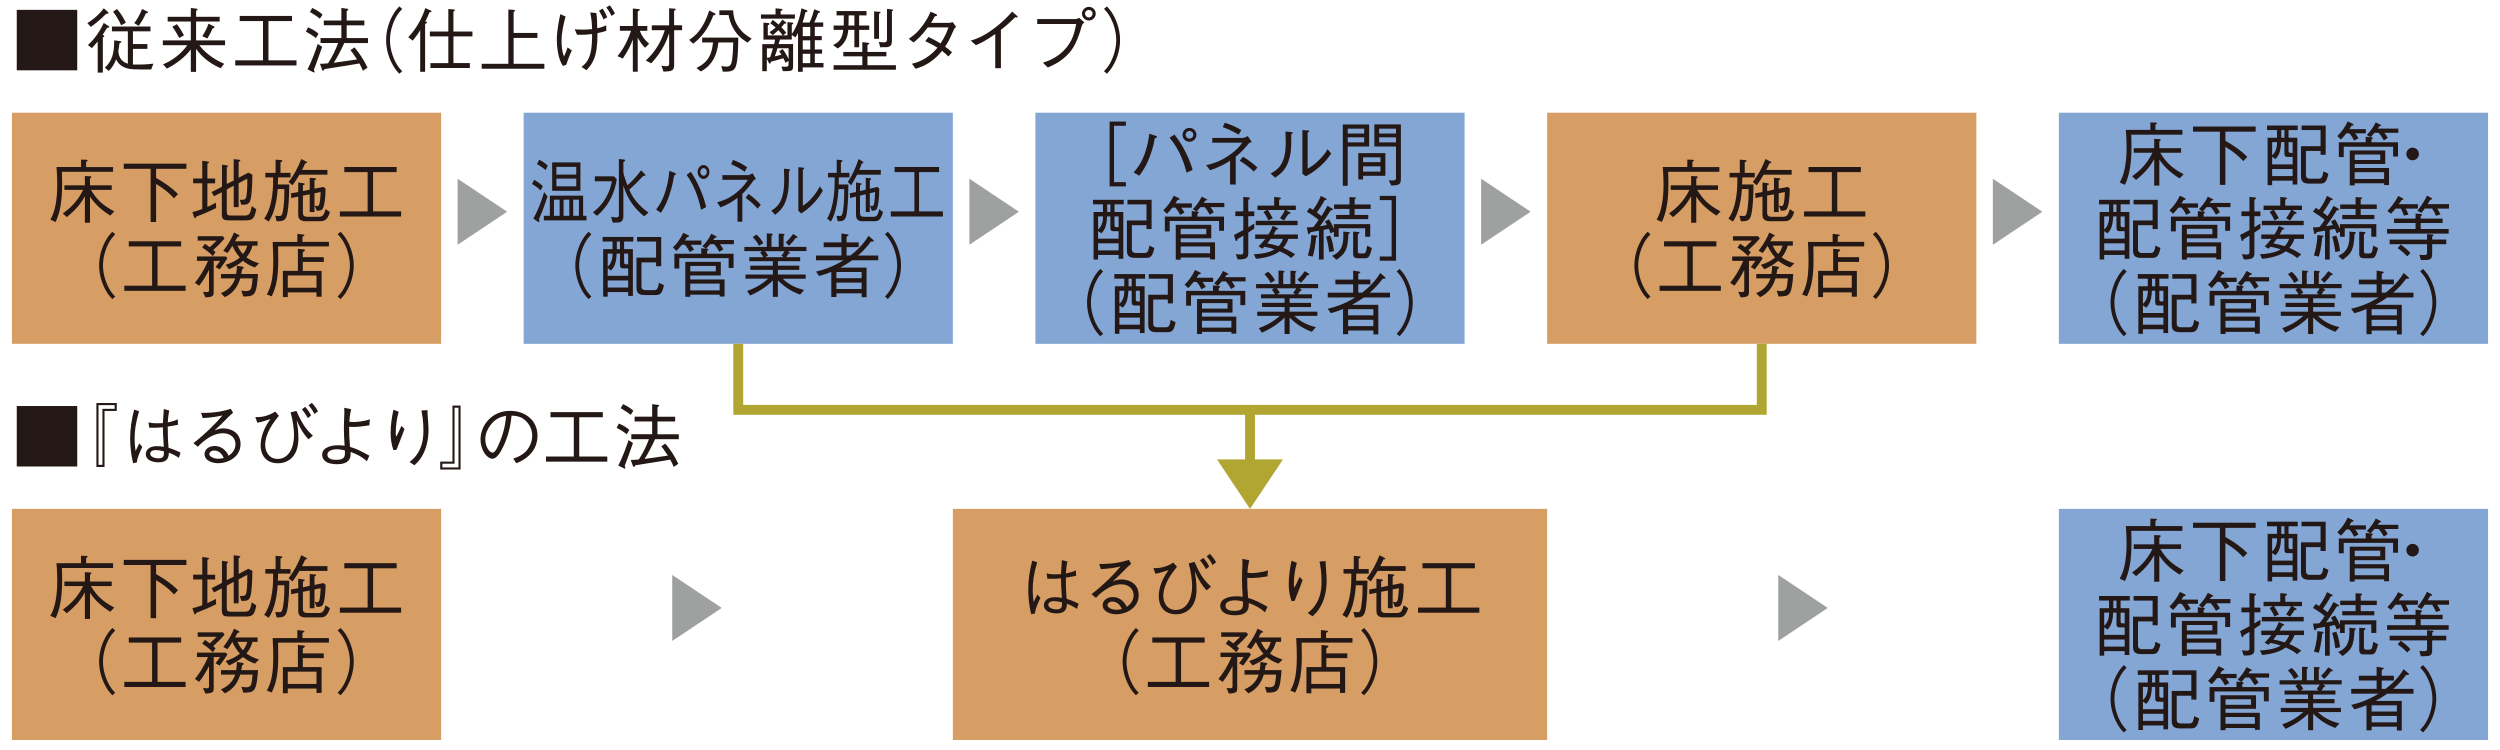 <?xml version="1.0" encoding="UTF-8"?>
<svg id="_レイヤー_1" data-name="レイヤー 1" xmlns="http://www.w3.org/2000/svg" width="1000" height="300" viewBox="0 0 1000 300">
  <defs>
    <style>
      .cls-1 {
        fill: none;
        stroke: #b1a632;
        stroke-width: 3.96px;
      }

      .cls-2 {
        fill: #9fa0a0;
      }

      .cls-3 {
        fill: #84a6d4;
      }

      .cls-4 {
        fill: #b1a632;
      }

      .cls-5 {
        fill: #d69e64;
      }

      .cls-6 {
        fill: #231815;
      }
    </style>
  </defs>
  <rect class="cls-5" x="4.77" y="45.08" width="171.68" height="92.45"/>
  <g>
    <path class="cls-6" d="M24.75,68.71c.06,1.18,.11,2.92,.11,4.85,0,7.69-1.07,11.93-2.61,15.24l-2.13-.95c.65-1.09,1.68-2.95,2.33-7.24,.14-1.01,.45-3.2,.45-6.62,0-.9-.03-3.98-.31-7.18h9.82v-2.97l2.13,.06c.11,0,.5,.03,.5,.25,0,.25-.25,.42-.59,.59v2.08h10.78v1.91H24.75Zm19.36,17.54c-3.59-2.27-6.2-4.66-8.11-7.6v10.44h-2.05v-10.58c-1.38,2.36-2.72,4.63-7.24,8.33l-1.6-1.46c2.25-1.6,5.75-4.41,8.14-9.43h-7.49v-1.82h8.19v-3.73l2.05,.11c.17,0,.56,.03,.56,.28,0,.28-.34,.48-.56,.62v2.72h8.7v1.82h-8.33c2.3,3.82,4.52,6.03,9.34,8.61l-1.6,1.68Z"/>
    <path class="cls-6" d="M62.44,67.53v3.65c3.17,1.8,6.23,3.84,8.76,6.45l-1.6,1.68c-2.41-2.58-4.27-3.96-7.16-5.72v15.21h-2.19v-21.27h-10.75v-2.05h25.06v2.05h-12.12Z"/>
    <path class="cls-6" d="M78.6,86.61c-.22,.45-.36,.67-.59,.67-.2,0-.25-.11-.39-.53l-.67-1.91c1.85-.48,2.53-.7,3.96-1.23v-10.3h-3.65v-1.91h3.65v-7.1l2.08,.31c.22,.03,.62,.11,.62,.34,0,.2-.25,.31-.65,.48v5.98h3.09v1.91h-3.09v9.46c1.18-.53,2.13-1.04,3.37-1.71l.14,2.13c-3.23,1.6-5.39,2.5-7.86,3.42Zm19.95,1.54h-6.82c-2.1,0-3-.25-3-2.5v-8.76l-3.14,1.6-.95-1.68,4.15-2.13v-8.84l1.8,.28c.11,.03,.62,.08,.62,.36,0,.17-.14,.25-.51,.45v6.65l2.78-1.38v-8.56l2.05,.25c.25,.03,.59,.06,.59,.31,0,.22-.14,.31-.67,.56v6.34l3.87-2.05,1.63,.81c-.03,2.22-.06,7.86-.84,10.35-.56,1.71-1.85,1.71-3.56,1.68l-.65-1.96c1.85,0,2.27,0,2.61-1.23,.14-.56,.53-3.11,.39-7.24l-3.45,1.82v9.57h-1.96v-8.56l-2.78,1.49v8.81c0,1.43,.45,1.63,1.82,1.63h4.99c2.16,0,2.55-.36,3.17-3.79l1.82,1.29c-.7,3.56-1.4,4.41-3.96,4.41Z"/>
    <path class="cls-6" d="M115.7,73.81c-.03,3.51-.11,7.04-.59,10.52-.56,4.12-1.66,4.12-4.46,4.18l-.56-2.19c.59,.03,1.35,.08,1.66,.08,.7,0,1.09-.14,1.46-2.19,.48-2.83,.56-5.7,.53-8.59h-2.67c-.14,2.16-.42,4.27-.9,6.37-.53,2.33-1.32,4.63-2.67,6.65l-1.82-1.18c3.59-5.08,3.59-12.96,3.59-16.5h-3.14v-1.82h4.1v-5.28l2.08,.17c.42,.06,.65,.11,.65,.31,0,.28-.5,.5-.76,.59v4.21h4.01v1.82h-4.97c-.03,1.66-.06,2.19-.08,2.83h4.55Zm-.28-1.01c2.27-2.86,3.73-5.75,5.11-9.2l1.85,.98c.42,.22,.45,.31,.45,.39,0,.31-.39,.34-.76,.36-.22,.53-.67,1.54-1.26,2.64h10.16v1.91h-11.2c-.93,1.6-1.66,2.72-2.75,4.24l-1.6-1.32Zm6.93,15.71c-3,0-3.06-1.77-3.06-2.72v-7.16l-2.78,.59-.14-1.91,2.92-.5v-3.82l2.08,.31c.45,.06,.53,.17,.53,.28,0,.25-.31,.39-.73,.53v2.33l2.72-.59v-4.74l1.96,.17c.42,.06,.59,.06,.59,.28,0,.25-.31,.42-.65,.56v3.37l3.56-.73,.87,.65c0,1.35-.06,4.66-.73,7.07-.45,1.63-1.01,1.77-2.78,1.85l-.87-2.13c.62,.22,.93,.22,1.04,.22,.73,0,.93-.84,1.07-1.8,.11-.9,.25-1.96,.31-3.82l-2.47,.5v7.52h-1.91v-7.1l-2.72,.53v6.51c0,1.15,.06,1.96,1.99,1.96h4.29c1.71,0,2.13-.76,2.78-3.06l1.77,1.15c-1.12,3.68-2.67,3.68-4.21,3.68h-5.44Z"/>
    <path class="cls-6" d="M135.94,86.61v-2.05h11.11v-15.71h-9.32v-2.05h20.93v2.05h-9.43v15.71h11.22v2.05h-24.53Z"/>
  </g>
  <g>
    <path class="cls-6" d="M46.08,93.71c-1.09,1.18-1.71,1.88-2.53,3.4-1.49,2.78-2.36,6.03-2.36,9.06s.87,6.29,2.36,9.06c.81,1.52,1.43,2.22,2.53,3.4l-1.15,1.01c-1.12-1.21-1.8-1.99-2.64-3.54-1.71-3.06-2.64-6.54-2.64-9.93s.93-6.88,2.64-9.93c.84-1.54,1.52-2.33,2.64-3.54l1.15,1.01Z"/>
    <path class="cls-6" d="M49.73,116.33v-2.05h11.11v-15.71h-9.32v-2.05h20.93v2.05h-9.43v15.71h11.22v2.05h-24.53Z"/>
    <path class="cls-6" d="M87.84,107.77l-1.63-.95c.79-.98,1.15-1.49,1.82-2.47h-2.55v12.46c0,1.21,0,2.08-3.34,2.13l-.95-2.24c.42,.06,1.04,.14,1.46,.14,.95,0,.95-.45,.95-.87v-7.97c-1.49,2.89-2.67,4.69-3.96,6.29l-1.68-1.18c1.74-2.13,3.48-4.71,5.25-8.76h-4.43v-1.77h11.53l.67,.73c-1.21,1.88-1.94,2.86-3.14,4.46Zm-2.55-7.77c.7,.62,.79,.67,.93,.84l-1.09,1.6c-1.09-1.12-2.33-2.25-4.24-3.42l1.09-1.54c.34,.22,1.15,.79,1.94,1.4,.67-.59,1.6-1.49,2.75-2.64h-7.6v-1.77h10.1l.65,.95c-1.38,1.57-2.53,2.78-4.52,4.57Zm12.04,18.6l-.79-2.36c1.01,.14,1.32,.2,1.88,.2,.67,0,1.77-.14,2.1-1.29,.17-.56,.42-2.27,.51-3.79h-4.91c-.67,2.08-2.02,5.53-6.17,7.52l-1.6-1.6c3.28-1.38,4.77-3.34,5.75-5.92h-5.7v-1.77h6.06c.25-1.4,.28-2.41,.31-3.28l2.19,.36c.14,.03,.53,.11,.53,.39s-.37,.48-.65,.65c-.11,.65-.22,1.32-.34,1.88h6.71c-.62,8.73-1.38,8.95-5.89,9.01Zm4.6-11.62c-1.99-.76-3.31-1.52-4.74-2.64-1.85,1.54-3.45,2.39-5.56,3.37l-1.38-1.77c2.16-.7,4.1-1.6,5.7-2.92-1.49-1.68-2.44-3.42-3-4.71-.98,1.57-1.43,2.22-1.96,2.89l-1.68-.87c2.41-3.11,3.56-5.56,4.29-7.32l1.8,.9c.11,.06,.39,.2,.39,.42,0,.28-.53,.34-.76,.36-.56,1.04-.79,1.43-1.01,1.82h9.01v1.77h-2.05c-.51,1.8-1.09,3.03-2.41,4.66,1.57,1.07,2.81,1.68,5.05,2.41l-1.68,1.63Zm-6.93-8.7c.98,2.1,1.74,2.89,2.19,3.34,.39-.48,1.04-1.26,1.74-3.34h-3.93Z"/>
    <path class="cls-6" d="M111.24,98.57c.06,2.81,.06,4.07,.06,5.14,0,6.59-.59,10.66-2.61,14.82l-1.96-.73c1.43-2.72,2.58-5.67,2.58-13.55,0-2.33-.11-4.69-.25-7.49h9.88v-3.23l2.36,.28c.14,0,.48,.06,.48,.28,0,.17-.17,.34-.79,.56v2.1h10.58v1.82h-20.32Zm18.27,6.2h-8.39v3.59h7.52v10.33h-2.05v-1.74h-11.48v1.88h-1.96v-10.47h6.01v-8.84l2.33,.22c.11,.03,.5,.06,.5,.31,0,.34-.67,.7-.87,.79v2.05h8.39v1.88Zm-2.92,10.33v-4.91h-11.48v4.91h11.48Z"/>
    <path class="cls-6" d="M135.07,118.63c1.09-1.18,1.71-1.88,2.53-3.4,1.49-2.78,2.36-6.03,2.36-9.06s-.87-6.29-2.36-9.06c-.81-1.52-1.43-2.22-2.53-3.4l1.15-1.01c1.12,1.21,1.8,1.99,2.64,3.54,1.71,3.06,2.64,6.54,2.64,9.93s-.93,6.88-2.64,9.93c-.84,1.54-1.52,2.33-2.64,3.54l-1.15-1.01Z"/>
  </g>
  <polygon class="cls-2" points="202.86 84.7 183.05 71.49 183.05 97.91 202.86 84.7"/>
  <rect class="cls-3" x="209.46" y="45.08" width="171.68" height="92.45"/>
  <g>
    <path class="cls-6" d="M216.22,76.17c-.95-.93-1.93-1.71-3.41-2.58l.86-1.68c1.91,1.12,2.89,1.99,3.48,2.58l-.93,1.68Zm-.62,11.5c.14,.42,.19,.62,.19,.79,0,.25-.17,.36-.29,.36-.17,0-.36-.11-.41-.17l-1.74-1.23c1.07-1.96,2.77-5.25,4.29-10.61l1.36,1.77c-1,3.06-1.86,5.5-3.41,9.09Zm2.67-19.64c-.38-.28-2.24-1.8-3.48-2.39l.88-1.77c1.24,.65,2.24,1.32,3.41,2.33l-.81,1.82Zm-.74,20.12v-1.82h2.41v-8.05h13.31v8.05h1.34v1.82h-17.05Zm3.34-11.84v-11.34h11.3v11.34h-11.3Zm2.98,3.56h-2.27v6.45h2.27v-6.45Zm6.65-13.13h-7.94v3.09h7.94v-3.09Zm0,4.69h-7.94v3.11h7.94v-3.11Zm-2.79,8.45h-2.29v6.45h2.29v-6.45Zm3.86,0h-2.29v6.45h2.29v-6.45Z"/>
    <path class="cls-6" d="M237.19,84.93c4.13-3.06,6.75-7.69,7.58-12.43h-6.84v-1.96h7.7l1.1,1.18c-.29,1.6-.88,4.88-2.79,8.36-1.36,2.44-3.12,4.55-5.13,6.26l-1.62-1.4Zm12.47-21.1c.31,.03,.38,.14,.38,.31,0,.28-.17,.39-.69,.67v4.04c0,.5,.57,2.36,.79,2.95,.38,1.15,.6,1.74,.83,2.33,.88-.79,3.1-2.75,5.46-6l1.55,1.57c.07,.06,.19,.2,.19,.34,0,.28-.36,.31-.91,.36-2.15,2.33-4.08,4.18-5.56,5.47,1.98,4.94,6.08,8,7.7,9.2l-1.74,1.46c-3.7-2.97-6.46-6.51-8.32-12.26v12.18c0,2.3-1.22,2.58-2.69,2.58h-1.57l-.62-2.33c.88,.17,1.53,.28,2.05,.28,.79,0,1.05-.36,1.05-1.04v-22.34l2.1,.22Z"/>
    <path class="cls-6" d="M262.43,83.83c1.19-1.6,2.46-3.31,3.7-7.21,1.12-3.56,1.41-6.2,1.62-8.28l2.1,.81c.33,.14,.52,.25,.52,.45,0,.28-.31,.42-.74,.59-.24,1.54-.55,3.37-1.24,5.78-1.53,5.36-3.12,7.77-4.05,9.18l-1.91-1.32Zm13.9-15.12c1.15,1.77,2.38,3.7,3.91,7.32,1.41,3.37,1.86,5.28,2.24,6.79l-2.05,1.09c-.64-2.83-1.96-8.61-5.77-13.97l1.67-1.23Zm2.74,.08c0-1.57,1.05-2.78,2.34-2.78s2.36,1.23,2.36,2.78-1.07,2.78-2.36,2.78-2.34-1.18-2.34-2.78Zm3.65-.03c0-.87-.57-1.52-1.29-1.52s-1.31,.7-1.31,1.52c0,.87,.64,1.54,1.29,1.54,.72,0,1.31-.65,1.31-1.54Z"/>
    <path class="cls-6" d="M294.98,79.15c-1.93,1.46-3.31,2.36-6.77,3.82l-1.36-2.05c2.19-.62,4.58-1.32,7.85-3.98,2.69-2.19,3.74-3.87,4.44-5.02h-10.18v-1.88h10.45c.31,0,1.41-.62,1.62-.73l1.36,2.33c-.76,.34-.86,.36-1.12,.73-1.03,1.46-2.29,3.23-4.34,5.19v11.11h-1.93v-9.51Zm-1.81-15.18c2.5,.81,4.63,2.19,5.65,2.92l-.93,1.82c-2.03-1.43-3.91-2.36-5.39-3l.67-1.74Zm6.22,13.58c1.77,1.21,3.84,3.14,4.91,4.32l-1.24,1.6c-1-1.09-2.31-2.53-4.79-4.32l1.12-1.6Z"/>
    <path class="cls-6" d="M308.54,84.28c2.41-1.57,5.15-3.56,5.15-12.38,0-1.71-.07-3.37-.12-4.43l1.96,.2c.1,.03,.52,.06,.52,.34,0,.14-.05,.2-.5,.59,.05,5.25-.07,6.85-.45,8.81-1,5.14-2.93,6.79-5.01,8.53l-1.55-1.66Zm10.8-17.4l1.91,.17c.24,.03,.45,.11,.45,.28s-.07,.22-.57,.59v14.37c1.1-.7,2.27-1.46,4.03-3.59,1.62-1.91,2.24-3.17,2.74-4.15l1.24,1.68c-.79,1.4-1.67,2.97-3.89,5.28-2.17,2.22-3.6,3.11-4.79,3.87l-1.12-1.04v-17.45Z"/>
    <path class="cls-6" d="M339.35,73.81c-.02,3.51-.1,7.04-.5,10.52-.48,4.12-1.41,4.12-3.79,4.18l-.48-2.19c.5,.03,1.14,.08,1.41,.08,.6,0,.93-.14,1.24-2.19,.41-2.83,.48-5.7,.45-8.59h-2.27c-.12,2.16-.36,4.27-.76,6.37-.45,2.33-1.12,4.63-2.27,6.65l-1.55-1.18c3.05-5.08,3.05-12.96,3.05-16.5h-2.67v-1.82h3.48v-5.28l1.76,.17c.36,.06,.55,.11,.55,.31,0,.28-.43,.5-.64,.59v4.21h3.41v1.82h-4.22c-.02,1.66-.05,2.19-.07,2.83h3.86Zm-.24-1.01c1.93-2.86,3.17-5.75,4.34-9.2l1.57,.98c.36,.22,.38,.31,.38,.39,0,.31-.33,.34-.64,.36-.19,.53-.57,1.54-1.07,2.64h8.63v1.91h-9.52c-.79,1.6-1.41,2.72-2.34,4.24l-1.36-1.32Zm5.89,15.71c-2.55,0-2.6-1.77-2.6-2.72v-7.16l-2.36,.59-.12-1.91,2.48-.5v-3.82l1.77,.31c.38,.06,.45,.17,.45,.28,0,.25-.26,.39-.62,.53v2.33l2.31-.59v-4.74l1.67,.17c.36,.06,.5,.06,.5,.28,0,.25-.26,.42-.55,.56v3.37l3.03-.73,.74,.65c0,1.35-.05,4.66-.62,7.07-.38,1.63-.86,1.77-2.36,1.85l-.74-2.13c.52,.22,.79,.22,.88,.22,.62,0,.79-.84,.91-1.8,.1-.9,.21-1.96,.26-3.82l-2.1,.5v7.52h-1.62v-7.1l-2.31,.53v6.51c0,1.15,.05,1.96,1.69,1.96h3.65c1.45,0,1.81-.76,2.36-3.06l1.5,1.15c-.95,3.68-2.27,3.68-3.58,3.68h-4.63Z"/>
    <path class="cls-6" d="M356.32,86.61v-2.05h9.44v-15.71h-7.92v-2.05h17.79v2.05h-8.01v15.71h9.54v2.05h-20.84Z"/>
  </g>
  <g>
    <path class="cls-6" d="M236.56,93.71c-1.09,1.18-1.71,1.88-2.53,3.4-1.49,2.78-2.36,6.03-2.36,9.06s.87,6.29,2.36,9.06c.81,1.52,1.43,2.22,2.53,3.4l-1.15,1.01c-1.12-1.21-1.8-1.99-2.64-3.54-1.71-3.06-2.64-6.54-2.64-9.93s.93-6.88,2.64-9.93c.84-1.54,1.52-2.33,2.64-3.54l1.15,1.01Z"/>
    <path class="cls-6" d="M249.64,96.6v3.06h3.51v18.72h-1.88v-1.54h-8.19v1.82h-1.82v-19h3.76v-3.06h-3.98v-1.82h12.29v1.82h-3.68Zm1.63,10.75h-1.85c-1.09,0-1.43-.28-1.43-1.49v-4.43h-1.32c-.2,3.84-.84,5.25-2.27,6.79l-1.32-.95v3.06h8.19v-2.97Zm-8.19-5.92v5.25c1.8-1.57,1.96-3.96,1.96-5.25h-1.96Zm8.19,10.75h-8.19v2.83h8.19v-2.83Zm-3.28-15.57h-1.26v3.06h1.26v-3.06Zm3.28,4.83h-1.63v3.25c0,.79,.08,1.04,1.01,1.04h.62v-4.29Zm10.97,16.58h-4.38c-2.78,0-3.26-1.23-3.26-3.17v-11.81h7.83v-6.43h-7.6v-1.82h9.65v11.7h-2.05v-1.54h-5.84v9.48c0,.53,0,1.63,1.71,1.63h3.17c1.15,0,1.74-.25,2.08-2.95l2.02,.95c-.7,3.28-1.4,3.96-3.34,3.96Z"/>
    <path class="cls-6" d="M280.57,96.23v1.68h-4.27c.56,.7,.84,1.15,1.32,1.96l-1.74,.95c-.48-.95-.93-1.77-1.91-2.92h-1.21c-.95,1.18-1.52,1.8-2.16,2.47l-1.46-1.38c1.6-1.57,2.92-3.25,4.18-5.86l1.85,.9c.31,.14,.48,.25,.48,.45,0,.28-.56,.36-.84,.39-.34,.56-.5,.81-.84,1.35h6.59Zm5.75-1.8c.17,.08,.39,.22,.39,.34,0,.17-.34,.25-.79,.34-.2,.28-.48,.73-.62,.9h8.25v1.68h-5.56c.73,.9,1.01,1.4,1.32,2.05l-1.54,1.01c-1.01-1.77-1.52-2.41-2.1-3.06h-1.66c-.59,.73-1.01,1.18-1.54,1.77,.76,.06,.84,.06,.84,.34,0,.25-.2,.37-.5,.59v1.09h10.61v5.7h-1.96v-3.93h-19.75v4.15h-1.96v-5.92h10.75v-2.19l1.91,.17-1.46-.95c1.91-1.96,2.78-3.42,3.56-5l1.82,.93Zm-10.21,23.43v.87h-1.99v-13.97h14.2v5.42h-12.21v1.6h13.72v6.82h-1.96v-.73h-11.76Zm10.21-9.29v-2.19h-10.21v2.19h10.21Zm1.54,4.88h-11.76v2.72h11.76v-2.72Z"/>
    <path class="cls-6" d="M315.2,100.47l.5,.36c.11,.08,.31,.22,.31,.39,0,.28-.34,.22-.59,.2-.34,.7-.62,1.04-.95,1.46h5.61v1.6h-8.92v1.8h8.56v1.68h-8.56v1.85h11.11v1.68h-9.2c2.78,2.69,5.81,3.84,8.59,4.52l-1.63,1.85c-3.56-1.35-6.17-3.03-8.87-5.7v6.59h-2.02v-6.54c-1.99,1.94-4.57,3.98-9.06,6l-1.26-1.82c2.19-.76,5.08-1.94,8.42-4.91h-9.04v-1.68h10.94v-1.85h-9.01v-1.68h9.01v-1.8h-9.43v-1.6h5.61c-.42-.79-.7-1.18-1.26-1.8l.81-.62h-7.13v-1.68h8.98v-5.42l1.85,.11c.34,.03,.56,.17,.56,.31s-.22,.34-.53,.53v4.46h2.89v-5.33l1.85,.11c.39,.03,.53,.17,.53,.25,0,.14-.22,.34-.45,.53v4.43h9.15v1.68h-7.38Zm-11.62-2.13c-.53-1.12-1.01-1.94-2.5-3.51l1.49-1.01c1.23,1.09,1.91,1.94,2.75,3.42l-1.74,1.09Zm2.39,2.13c.59,.62,.87,1.01,1.26,1.74l-1.12,.67h7.27l-.81-.67c.7-.81,.93-1.18,1.21-1.74h-7.8Zm12.26-5.28c-.79,1.21-1.52,2.05-2.61,3.09l-1.32-1.32c1.43-1.32,2.19-2.3,2.95-3.37l1.32,.84c.2,.14,.45,.28,.45,.5,0,.31-.5,.28-.79,.25Z"/>
    <path class="cls-6" d="M349.21,95.92c.11,.08,.31,.28,.31,.45,0,.22-.03,.22-1.21,.31-1.01,1.38-2.47,3.26-5.11,5.53h8.11v1.91h-10.49c-1.96,1.4-3.48,2.24-4.69,2.92h10.5v11.84h-1.96v-1.54h-10.1v1.46h-2.05v-10.05c-1.88,.76-3.14,1.18-4.88,1.66l-1.23-1.77c3.23-.76,6.79-1.96,10.97-4.52h-10.97v-1.91h10.16v-3.34h-7.1v-1.91h7.1v-3.59l2.25,.36c.36,.06,.62,.11,.62,.31s-.45,.42-.81,.65v2.27h4.85v1.91h-4.85v3.34h1.52c4.63-3.54,6.45-6.59,7.24-7.89l1.85,1.6Zm-4.55,12.88h-10.1v2.47h10.1v-2.47Zm0,4.24h-10.1v2.55h10.1v-2.55Z"/>
    <path class="cls-6" d="M353.98,118.62c1.09-1.18,1.71-1.88,2.53-3.4,1.49-2.78,2.36-6.03,2.36-9.06s-.87-6.29-2.36-9.06c-.81-1.52-1.43-2.22-2.53-3.4l1.15-1.01c1.12,1.21,1.8,1.99,2.64,3.54,1.71,3.06,2.64,6.54,2.64,9.93s-.93,6.88-2.64,9.93c-.84,1.54-1.52,2.33-2.64,3.54l-1.15-1.01Z"/>
  </g>
  <polygon class="cls-2" points="407.56 84.7 387.75 71.49 387.75 97.91 407.56 84.7"/>
  <rect class="cls-3" x="414.16" y="45.08" width="171.68" height="92.45"/>
  <g>
    <path class="cls-6" d="M450.35,72.88v1.68h-6.51v-25.93h6.51v1.68h-4.74v22.56h4.74Z"/>
    <path class="cls-6" d="M453.44,68.97c1.4-1.6,2.89-3.31,4.35-7.21,1.32-3.56,1.66-6.2,1.91-8.28l2.47,.81c.39,.14,.62,.25,.62,.45,0,.28-.36,.42-.87,.59-.28,1.54-.65,3.37-1.46,5.78-1.8,5.36-3.68,7.77-4.77,9.18l-2.24-1.32Zm16.36-15.12c1.35,1.77,2.81,3.7,4.6,7.32,1.66,3.37,2.19,5.28,2.64,6.79l-2.41,1.09c-.76-2.83-2.3-8.61-6.79-13.97l1.96-1.23Zm3.23,.08c0-1.57,1.23-2.78,2.75-2.78s2.78,1.23,2.78,2.78-1.26,2.78-2.78,2.78-2.75-1.18-2.75-2.78Zm4.29-.03c0-.87-.67-1.52-1.52-1.52s-1.54,.7-1.54,1.52c0,.87,.76,1.54,1.52,1.54,.84,0,1.54-.65,1.54-1.54Z"/>
    <path class="cls-6" d="M492.02,64.29c-2.27,1.46-3.9,2.36-7.97,3.82l-1.6-2.05c2.58-.62,5.39-1.32,9.23-3.98,3.17-2.19,4.41-3.87,5.22-5.02h-11.98v-1.88h12.29c.36,0,1.66-.62,1.91-.73l1.6,2.33c-.9,.34-1.01,.36-1.32,.73-1.21,1.46-2.69,3.23-5.11,5.19v11.11h-2.27v-9.51Zm-2.13-15.18c2.95,.81,5.44,2.19,6.65,2.92l-1.09,1.82c-2.39-1.43-4.6-2.36-6.34-3l.79-1.74Zm7.32,13.58c2.08,1.21,4.52,3.14,5.78,4.32l-1.46,1.6c-1.18-1.09-2.72-2.53-5.64-4.32l1.32-1.6Z"/>
    <path class="cls-6" d="M508.24,69.42c2.83-1.57,6.06-3.56,6.06-12.38,0-1.71-.08-3.37-.14-4.43l2.3,.2c.11,.03,.62,.06,.62,.34,0,.14-.06,.2-.59,.59,.06,5.25-.08,6.85-.53,8.81-1.18,5.14-3.45,6.79-5.89,8.53l-1.82-1.66Zm12.71-17.4l2.25,.17c.28,.03,.53,.11,.53,.28s-.08,.22-.67,.59v14.37c1.29-.7,2.67-1.46,4.74-3.59,1.91-1.91,2.64-3.17,3.23-4.15l1.46,1.68c-.93,1.4-1.96,2.97-4.57,5.28-2.55,2.22-4.24,3.11-5.64,3.87l-1.32-1.04v-17.45Z"/>
    <path class="cls-6" d="M547.64,49.78v8.84h-8.56v15.69h-1.96v-24.52h10.52Zm-1.96,1.68h-6.59v1.94h6.59v-1.94Zm0,5.5v-2.02h-6.59v2.02h6.59Zm-.45,14.82h-1.91v-10.52h10.83v9.06h-8.92v1.46Zm6.96-8.84h-6.96v1.91h6.96v-1.91Zm0,3.59h-6.96v2.1h6.96v-2.1Zm3.28,5.58c.48,.03,.93,.08,1.49,.08,1.04,0,1.43-.2,1.43-.9v-12.68h-8.64v-8.84h10.61v21.24c0,2.64-.22,3.09-3.87,3.2l-1.01-2.1Zm2.92-20.65h-6.73v1.94h6.73v-1.94Zm0,3.48h-6.73v2.02h6.73v-2.02Z"/>
  </g>
  <g>
    <path class="cls-6" d="M445.8,81.74v3.06h3.51v18.72h-1.88v-1.54h-8.19v1.82h-1.82v-19h3.76v-3.06h-3.98v-1.82h12.29v1.82h-3.68Zm1.63,10.75h-1.85c-1.09,0-1.43-.28-1.43-1.49v-4.43h-1.32c-.2,3.84-.84,5.25-2.27,6.79l-1.32-.95v3.06h8.19v-2.97Zm-8.19-5.92v5.25c1.8-1.57,1.96-3.96,1.96-5.25h-1.96Zm8.19,10.75h-8.19v2.83h8.19v-2.83Zm-3.28-15.57h-1.26v3.06h1.26v-3.06Zm3.28,4.83h-1.63v3.25c0,.79,.08,1.04,1.01,1.04h.62v-4.29Zm10.97,16.58h-4.38c-2.78,0-3.26-1.23-3.26-3.17v-11.81h7.83v-6.43h-7.6v-1.82h9.65v11.7h-2.05v-1.54h-5.84v9.48c0,.53,0,1.63,1.71,1.63h3.17c1.15,0,1.74-.25,2.08-2.95l2.02,.95c-.7,3.28-1.4,3.96-3.34,3.96Z"/>
    <path class="cls-6" d="M476.75,81.38v1.68h-4.27c.56,.7,.84,1.15,1.32,1.96l-1.74,.95c-.48-.95-.93-1.77-1.91-2.92h-1.21c-.95,1.18-1.52,1.8-2.16,2.47l-1.46-1.38c1.6-1.57,2.92-3.25,4.18-5.86l1.85,.9c.31,.14,.48,.25,.48,.45,0,.28-.56,.36-.84,.39-.34,.56-.5,.81-.84,1.35h6.59Zm5.75-1.8c.17,.08,.39,.22,.39,.34,0,.17-.34,.25-.79,.34-.2,.28-.48,.73-.62,.9h8.25v1.68h-5.56c.73,.9,1.01,1.4,1.32,2.05l-1.54,1.01c-1.01-1.77-1.52-2.41-2.1-3.06h-1.66c-.59,.73-1.01,1.18-1.54,1.77,.76,.06,.84,.06,.84,.34,0,.25-.2,.37-.5,.59v1.09h10.61v5.7h-1.96v-3.93h-19.75v4.15h-1.96v-5.92h10.75v-2.19l1.91,.17-1.46-.95c1.91-1.96,2.78-3.42,3.56-5l1.82,.93Zm-10.21,23.43v.87h-1.99v-13.97h14.2v5.42h-12.21v1.6h13.72v6.82h-1.96v-.73h-11.76Zm10.21-9.29v-2.19h-10.21v2.19h10.21Zm1.54,4.88h-11.76v2.72h11.76v-2.72Z"/>
    <path class="cls-6" d="M501.73,91.4c-.81,.53-1.35,.9-2.41,1.63v7.8c0,1.8,0,3.11-4.27,2.92l-.73-2.1c.76,.08,1.29,.17,1.91,.17,1.09,0,1.09-.45,1.09-1.12v-6.43c-1.04,.65-1.8,1.09-2.33,1.38-.03,.25-.14,.76-.45,.76-.2,0-.31-.17-.36-.42l-.59-1.99c1.21-.59,2.53-1.29,3.73-1.96v-5.58h-3.2v-1.91h3.2v-5.78l2.13,.2c.45,.03,.5,.22,.5,.34,0,.25-.31,.42-.65,.62v4.63h2.41v1.91h-2.41v4.43c1.09-.67,1.49-.93,2.39-1.49l.03,2.02Zm9.06-.31c.28,.14,.48,.22,.48,.39,0,.25-.36,.28-.73,.34-.36,.65-.62,1.15-1.12,1.96h9.74v1.77h-3.82c-.28,.79-.81,2.13-2.05,3.62,.95,.36,2.64,1.15,4.77,2.58l-1.68,1.46c-.59-.53-1.54-1.4-4.52-2.69-2.13,1.57-5.08,2.58-9.46,3l-.87-1.82c2.41-.08,5.92-.48,8.33-1.94-1.94-.67-3.45-.95-4.12-1.07-.22,.25-.28,.31-.79,.81l-1.52-.95c.73-.73,1.63-1.63,2.69-3h-4.04v-1.77h5.28c1.01-1.54,1.43-2.58,1.71-3.42l1.71,.73Zm-8.5-2.78h16.75v1.77h-16.75v-1.77Zm12.18-4.29l1.4,.84c.11,.06,.36,.2,.36,.39,0,.25-.34,.28-.84,.31-.7,1.04-.79,1.15-1.54,2.27-.08,.14-.22,.34-.25,.36l-1.6-.93c.51-.7,1.38-1.88,1.96-3.25h-6.79c.31,.42,.65,.9,1.94,3.28l-1.77,.87c-.56-1.35-1.32-2.58-1.94-3.42l1.32-.73h-3.73v-1.77h6.68v-3.45l2.16,.2c.11,.03,.53,.08,.53,.34s-.34,.42-.7,.53v2.38h6.68v1.77h-3.87Zm-6.2,11.53c-.5,.73-.84,1.15-1.35,1.8,1.46,.25,3.11,.65,4.52,1.12,1.01-1.09,1.49-2.16,1.77-2.92h-4.94Z"/>
    <path class="cls-6" d="M546.07,94.68v-3.37h-10.61v3.42h-1.91v-2.05l-1.32,.67c-.11-.34-.53-1.43-.73-1.82,0,0-1.88,.39-2.05,.42v11.87h-1.88v-11.56c-2.41,.42-2.69,.48-3.37,.62-.2,.56-.48,.76-.65,.76-.25,0-.34-.25-.37-.45l-.45-2.24c1.18-.03,1.43-.03,2.64-.14,1.07-1.32,1.63-2.24,2.05-2.86-1.66-1.4-3.45-2.55-4.69-3.28l1.15-1.54c.45,.28,1.32,.79,1.32,.81,1.46-2.02,2.22-3.37,3.14-5.56l1.96,.98c.14,.08,.37,.2,.37,.34,0,.28-.51,.34-.81,.36-.84,1.66-2.16,3.59-3.11,4.97,.76,.5,1.04,.73,1.82,1.4,.79-1.18,1.26-1.99,2.41-4.1l1.85,1.07c.17,.11,.31,.28,.31,.45,0,.28-.2,.28-.81,.22-1.38,2.19-2.81,4.35-4.35,6.43,.53-.08,2.08-.36,2.72-.5-.5-1.09-.56-1.18-.73-1.46l1.6-.81c.34,.53,.93,1.4,1.96,3.73v-1.82h14.56v5.05h-2.05Zm-19.64,.36c-.03,.39-.31,4.24-1.35,7.6l-1.96-.45c1.35-4.41,1.38-7.07,1.38-8.19l1.96,.22c.5,.06,.53-.03,.53,.31,0,.25-.31,.39-.56,.5Zm5.25,5.78c-.34-2.72-.76-4.49-1.26-6.15l1.68-.45c1.09,2.69,1.35,5.13,1.46,6.23l-1.88,.36Zm7.69-7.18c-.28,6.65-1.35,7.8-4.77,10.3l-1.77-1.6c2.95-1.35,4.52-3.09,4.52-8.11,0-.53-.03-1.01-.06-1.6l2.1,.2c.36,.03,.53,.08,.53,.25,0,.25-.39,.45-.56,.56Zm2.47-10.07v2.41h5.47v1.68h-12.85v-1.68h5.33v-2.41h-6.15v-1.77h6.15v-2.97l2.13,.14c.28,.03,.48,.06,.48,.25,0,.25-.42,.48-.56,.56v2.02h6.43v1.77h-6.43Zm3.96,19.73h-2.47c-1.15,0-2.08-.11-2.08-1.88v-8.78l1.94,.14c.34,.03,.59,.08,.59,.28,0,.28-.39,.5-.65,.62v6.71c0,.53,.14,1.01,.81,1.01h1.18c.98,0,1.32-.11,1.74-3.14l1.91,.95c-.98,4.1-1.63,4.1-2.97,4.1Z"/>
    <path class="cls-6" d="M551.91,80.03v-1.68h6.51v25.93h-6.51v-1.68h4.74v-22.56h-4.74Z"/>
  </g>
  <g>
    <path class="cls-6" d="M441.25,108.57c-1.09,1.18-1.71,1.88-2.53,3.4-1.49,2.78-2.36,6.03-2.36,9.06s.87,6.29,2.36,9.06c.81,1.52,1.43,2.22,2.53,3.4l-1.15,1.01c-1.12-1.21-1.8-1.99-2.64-3.54-1.71-3.06-2.64-6.54-2.64-9.93s.93-6.88,2.64-9.93c.84-1.54,1.52-2.33,2.64-3.54l1.15,1.01Z"/>
    <path class="cls-6" d="M454.33,111.46v3.06h3.51v18.72h-1.88v-1.54h-8.19v1.82h-1.82v-19h3.76v-3.06h-3.98v-1.82h12.29v1.82h-3.68Zm1.63,10.75h-1.85c-1.09,0-1.43-.28-1.43-1.49v-4.43h-1.32c-.2,3.84-.84,5.25-2.27,6.79l-1.32-.95v3.06h8.19v-2.97Zm-8.19-5.92v5.25c1.8-1.57,1.96-3.96,1.96-5.25h-1.96Zm8.19,10.75h-8.19v2.83h8.19v-2.83Zm-3.28-15.57h-1.26v3.06h1.26v-3.06Zm3.28,4.83h-1.63v3.25c0,.79,.08,1.04,1.01,1.04h.62v-4.29Zm10.97,16.58h-4.38c-2.78,0-3.26-1.23-3.26-3.17v-11.81h7.83v-6.43h-7.6v-1.82h9.65v11.7h-2.05v-1.54h-5.84v9.48c0,.53,0,1.63,1.71,1.63h3.17c1.15,0,1.74-.25,2.08-2.95l2.02,.95c-.7,3.28-1.4,3.96-3.34,3.96Z"/>
    <path class="cls-6" d="M485.26,111.1v1.68h-4.27c.56,.7,.84,1.15,1.32,1.96l-1.74,.95c-.48-.95-.93-1.77-1.91-2.92h-1.21c-.95,1.18-1.52,1.8-2.16,2.47l-1.46-1.38c1.6-1.57,2.92-3.25,4.18-5.86l1.85,.9c.31,.14,.48,.25,.48,.45,0,.28-.56,.36-.84,.39-.34,.56-.5,.81-.84,1.35h6.59Zm5.75-1.8c.17,.08,.39,.22,.39,.34,0,.17-.34,.25-.79,.34-.2,.28-.48,.73-.62,.9h8.25v1.68h-5.56c.73,.9,1.01,1.4,1.32,2.05l-1.54,1.01c-1.01-1.77-1.52-2.41-2.1-3.06h-1.66c-.59,.73-1.01,1.18-1.54,1.77,.76,.06,.84,.06,.84,.34,0,.25-.2,.37-.5,.59v1.09h10.61v5.7h-1.96v-3.93h-19.75v4.15h-1.96v-5.92h10.75v-2.19l1.91,.17-1.46-.95c1.91-1.96,2.78-3.42,3.56-5l1.82,.93Zm-10.21,23.43v.87h-1.99v-13.97h14.2v5.42h-12.21v1.6h13.72v6.82h-1.96v-.73h-11.76Zm10.21-9.29v-2.19h-10.21v2.19h10.21Zm1.54,4.88h-11.76v2.72h11.76v-2.72Z"/>
    <path class="cls-6" d="M519.89,115.33l.5,.36c.11,.08,.31,.22,.31,.39,0,.28-.34,.22-.59,.2-.34,.7-.62,1.04-.95,1.46h5.61v1.6h-8.92v1.8h8.56v1.68h-8.56v1.85h11.11v1.68h-9.2c2.78,2.69,5.81,3.84,8.59,4.52l-1.63,1.85c-3.56-1.35-6.17-3.03-8.87-5.7v6.59h-2.02v-6.54c-1.99,1.94-4.57,3.98-9.06,6l-1.26-1.82c2.19-.76,5.08-1.94,8.42-4.91h-9.04v-1.68h10.94v-1.85h-9.01v-1.68h9.01v-1.8h-9.43v-1.6h5.61c-.42-.79-.7-1.18-1.26-1.8l.81-.62h-7.13v-1.68h8.98v-5.42l1.85,.11c.34,.03,.56,.17,.56,.31s-.22,.34-.53,.53v4.46h2.89v-5.33l1.85,.11c.39,.03,.53,.17,.53,.25,0,.14-.22,.34-.45,.53v4.43h9.15v1.68h-7.38Zm-11.62-2.13c-.53-1.12-1.01-1.94-2.5-3.51l1.49-1.01c1.23,1.09,1.91,1.94,2.75,3.42l-1.74,1.09Zm2.39,2.13c.59,.62,.87,1.01,1.26,1.74l-1.12,.67h7.27l-.81-.67c.7-.81,.93-1.18,1.21-1.74h-7.8Zm12.26-5.28c-.79,1.21-1.52,2.05-2.61,3.09l-1.32-1.32c1.43-1.32,2.19-2.3,2.95-3.37l1.32,.84c.2,.14,.45,.28,.45,.5,0,.31-.5,.28-.79,.25Z"/>
    <path class="cls-6" d="M553.9,110.79c.11,.08,.31,.28,.31,.45,0,.22-.03,.22-1.21,.31-1.01,1.38-2.47,3.26-5.11,5.53h8.11v1.91h-10.49c-1.96,1.4-3.48,2.24-4.69,2.92h10.5v11.84h-1.96v-1.54h-10.1v1.46h-2.05v-10.05c-1.88,.76-3.14,1.18-4.88,1.66l-1.23-1.77c3.23-.76,6.79-1.96,10.97-4.52h-10.97v-1.91h10.16v-3.34h-7.1v-1.91h7.1v-3.59l2.25,.36c.36,.06,.62,.11,.62,.31s-.45,.42-.81,.65v2.27h4.85v1.91h-4.85v3.34h1.52c4.63-3.54,6.45-6.59,7.24-7.89l1.85,1.6Zm-4.55,12.88h-10.1v2.47h10.1v-2.47Zm0,4.24h-10.1v2.55h10.1v-2.55Z"/>
    <path class="cls-6" d="M558.67,133.49c1.09-1.18,1.71-1.88,2.53-3.4,1.49-2.78,2.36-6.03,2.36-9.06s-.87-6.29-2.36-9.06c-.81-1.52-1.43-2.22-2.53-3.4l1.15-1.01c1.12,1.21,1.8,1.99,2.64,3.54,1.71,3.06,2.64,6.54,2.64,9.93s-.93,6.88-2.64,9.93c-.84,1.54-1.52,2.33-2.64,3.54l-1.15-1.01Z"/>
  </g>
  <polygon class="cls-2" points="612.25 84.7 592.44 71.49 592.44 97.91 612.25 84.7"/>
  <rect class="cls-5" x="618.86" y="45.08" width="171.68" height="92.45"/>
  <g>
    <path class="cls-6" d="M667.26,68.71c.06,1.18,.11,2.92,.11,4.85,0,7.69-1.07,11.93-2.61,15.24l-2.13-.95c.65-1.09,1.68-2.95,2.33-7.24,.14-1.01,.45-3.2,.45-6.62,0-.9-.03-3.98-.31-7.18h9.82v-2.97l2.13,.06c.11,0,.5,.03,.5,.25,0,.25-.25,.42-.59,.59v2.08h10.78v1.91h-20.48Zm19.36,17.54c-3.59-2.27-6.2-4.66-8.11-7.6v10.44h-2.05v-10.58c-1.38,2.36-2.72,4.63-7.24,8.33l-1.6-1.46c2.25-1.6,5.75-4.41,8.14-9.43h-7.49v-1.82h8.19v-3.73l2.05,.11c.17,0,.56,.03,.56,.28,0,.28-.34,.48-.56,.62v2.72h8.7v1.82h-8.33c2.3,3.82,4.52,6.03,9.34,8.61l-1.6,1.68Z"/>
    <path class="cls-6" d="M701.39,73.81c-.03,3.51-.11,7.04-.59,10.52-.56,4.12-1.66,4.12-4.46,4.18l-.56-2.19c.59,.03,1.35,.08,1.66,.08,.7,0,1.09-.14,1.46-2.19,.48-2.83,.56-5.7,.53-8.59h-2.67c-.14,2.16-.42,4.27-.9,6.37-.53,2.33-1.32,4.63-2.67,6.65l-1.82-1.18c3.59-5.08,3.59-12.96,3.59-16.5h-3.14v-1.82h4.1v-5.28l2.08,.17c.42,.06,.65,.11,.65,.31,0,.28-.5,.5-.76,.59v4.21h4.01v1.82h-4.97c-.03,1.66-.06,2.19-.08,2.83h4.55Zm-.28-1.01c2.27-2.86,3.73-5.75,5.11-9.2l1.85,.98c.42,.22,.45,.31,.45,.39,0,.31-.39,.34-.76,.36-.22,.53-.67,1.54-1.26,2.64h10.16v1.91h-11.2c-.93,1.6-1.66,2.72-2.75,4.24l-1.6-1.32Zm6.93,15.71c-3,0-3.06-1.77-3.06-2.72v-7.16l-2.78,.59-.14-1.91,2.92-.5v-3.82l2.08,.31c.45,.06,.53,.17,.53,.28,0,.25-.31,.39-.73,.53v2.33l2.72-.59v-4.74l1.96,.17c.42,.06,.59,.06,.59,.28,0,.25-.31,.42-.65,.56v3.37l3.56-.73,.87,.65c0,1.35-.06,4.66-.73,7.07-.45,1.63-1.01,1.77-2.78,1.85l-.87-2.13c.62,.22,.93,.22,1.04,.22,.73,0,.93-.84,1.07-1.8,.11-.9,.25-1.96,.31-3.82l-2.47,.5v7.52h-1.91v-7.1l-2.72,.53v6.51c0,1.15,.06,1.96,1.99,1.96h4.29c1.71,0,2.13-.76,2.78-3.06l1.77,1.15c-1.12,3.68-2.67,3.68-4.21,3.68h-5.44Z"/>
    <path class="cls-6" d="M721.62,86.61v-2.05h11.11v-15.71h-9.32v-2.05h20.93v2.05h-9.43v15.71h11.22v2.05h-24.53Z"/>
  </g>
  <g>
    <path class="cls-6" d="M660.18,93.71c-1.09,1.18-1.71,1.88-2.53,3.4-1.49,2.78-2.36,6.03-2.36,9.06s.87,6.29,2.36,9.06c.81,1.52,1.43,2.22,2.53,3.4l-1.15,1.01c-1.12-1.21-1.8-1.99-2.64-3.54-1.71-3.06-2.64-6.54-2.64-9.93s.93-6.88,2.64-9.93c.84-1.54,1.52-2.33,2.64-3.54l1.15,1.01Z"/>
    <path class="cls-6" d="M663.83,116.33v-2.05h11.11v-15.71h-9.32v-2.05h20.93v2.05h-9.43v15.71h11.22v2.05h-24.53Z"/>
    <path class="cls-6" d="M701.94,107.77l-1.63-.95c.79-.98,1.15-1.49,1.82-2.47h-2.55v12.46c0,1.21,0,2.08-3.34,2.13l-.95-2.24c.42,.06,1.04,.14,1.46,.14,.95,0,.95-.45,.95-.87v-7.97c-1.49,2.89-2.67,4.69-3.96,6.29l-1.68-1.18c1.74-2.13,3.48-4.71,5.25-8.76h-4.43v-1.77h11.53l.67,.73c-1.21,1.88-1.94,2.86-3.14,4.46Zm-2.55-7.77c.7,.62,.79,.67,.93,.84l-1.09,1.6c-1.09-1.12-2.33-2.25-4.24-3.42l1.09-1.54c.34,.22,1.15,.79,1.94,1.4,.67-.59,1.6-1.49,2.75-2.64h-7.6v-1.77h10.1l.65,.95c-1.38,1.57-2.53,2.78-4.52,4.57Zm12.04,18.6l-.79-2.36c1.01,.14,1.32,.2,1.88,.2,.67,0,1.77-.14,2.1-1.29,.17-.56,.42-2.27,.51-3.79h-4.91c-.67,2.08-2.02,5.53-6.17,7.52l-1.6-1.6c3.28-1.38,4.77-3.34,5.75-5.92h-5.7v-1.77h6.06c.25-1.4,.28-2.41,.31-3.28l2.19,.36c.14,.03,.53,.11,.53,.39s-.37,.48-.65,.65c-.11,.65-.22,1.32-.34,1.88h6.71c-.62,8.73-1.38,8.95-5.89,9.01Zm4.6-11.62c-1.99-.76-3.31-1.52-4.74-2.64-1.85,1.54-3.45,2.39-5.56,3.37l-1.38-1.77c2.16-.7,4.1-1.6,5.7-2.92-1.49-1.68-2.44-3.42-3-4.71-.98,1.57-1.43,2.22-1.96,2.89l-1.68-.87c2.41-3.11,3.56-5.56,4.29-7.32l1.8,.9c.11,.06,.39,.2,.39,.42,0,.28-.53,.34-.76,.36-.56,1.04-.79,1.43-1.01,1.82h9.01v1.77h-2.05c-.51,1.8-1.09,3.03-2.41,4.66,1.57,1.07,2.81,1.68,5.05,2.41l-1.68,1.63Zm-6.93-8.7c.98,2.1,1.74,2.89,2.19,3.34,.39-.48,1.04-1.26,1.74-3.34h-3.93Z"/>
    <path class="cls-6" d="M725.35,98.57c.06,2.81,.06,4.07,.06,5.14,0,6.59-.59,10.66-2.61,14.82l-1.96-.73c1.43-2.72,2.58-5.67,2.58-13.55,0-2.33-.11-4.69-.25-7.49h9.88v-3.23l2.36,.28c.14,0,.48,.06,.48,.28,0,.17-.17,.34-.79,.56v2.1h10.58v1.82h-20.32Zm18.27,6.2h-8.39v3.59h7.52v10.33h-2.05v-1.74h-11.48v1.88h-1.96v-10.47h6.01v-8.84l2.33,.22c.11,.03,.5,.06,.5,.31,0,.34-.67,.7-.87,.79v2.05h8.39v1.88Zm-2.92,10.33v-4.91h-11.48v4.91h11.48Z"/>
    <path class="cls-6" d="M749.17,118.63c1.09-1.18,1.71-1.88,2.53-3.4,1.49-2.78,2.36-6.03,2.36-9.06s-.87-6.29-2.36-9.06c-.81-1.52-1.43-2.22-2.53-3.4l1.15-1.01c1.12,1.21,1.8,1.99,2.64,3.54,1.71,3.06,2.64,6.54,2.64,9.93s-.93,6.88-2.64,9.93c-.84,1.54-1.52,2.33-2.64,3.54l-1.15-1.01Z"/>
  </g>
  <polygon class="cls-2" points="816.95 84.7 797.14 71.49 797.14 97.91 816.95 84.7"/>
  <rect class="cls-3" x="823.55" y="45.08" width="171.68" height="92.45"/>
  <g>
    <path class="cls-6" d="M852.48,53.85c.06,1.18,.11,2.92,.11,4.85,0,7.69-1.07,11.93-2.61,15.24l-2.13-.95c.65-1.09,1.68-2.95,2.33-7.24,.14-1.01,.45-3.2,.45-6.62,0-.9-.03-3.98-.31-7.18h9.82v-2.97l2.13,.06c.11,0,.5,.03,.5,.25,0,.25-.25,.42-.59,.59v2.08h10.78v1.91h-20.48Zm19.36,17.54c-3.59-2.27-6.2-4.66-8.11-7.6v10.44h-2.05v-10.58c-1.38,2.36-2.72,4.63-7.24,8.33l-1.6-1.46c2.25-1.6,5.75-4.41,8.14-9.43h-7.49v-1.82h8.19v-3.73l2.05,.11c.17,0,.56,.03,.56,.28,0,.28-.34,.48-.56,.62v2.72h8.7v1.82h-8.33c2.3,3.82,4.52,6.03,9.34,8.61l-1.6,1.68Z"/>
    <path class="cls-6" d="M890.16,52.67v3.65c3.17,1.8,6.23,3.84,8.75,6.45l-1.6,1.68c-2.41-2.58-4.27-3.96-7.16-5.72v15.21h-2.19v-21.27h-10.75v-2.05h25.06v2.05h-12.12Z"/>
    <path class="cls-6" d="M915.42,52.03v3.06h3.51v18.72h-1.88v-1.54h-8.19v1.82h-1.82v-19h3.76v-3.06h-3.99v-1.82h12.29v1.82h-3.68Zm1.63,10.75h-1.85c-1.09,0-1.43-.28-1.43-1.49v-4.43h-1.32c-.2,3.84-.84,5.25-2.27,6.79l-1.32-.95v3.06h8.19v-2.97Zm-8.19-5.92v5.25c1.8-1.57,1.96-3.96,1.96-5.25h-1.96Zm8.19,10.75h-8.19v2.83h8.19v-2.83Zm-3.28-15.57h-1.26v3.06h1.26v-3.06Zm3.28,4.83h-1.63v3.25c0,.79,.08,1.04,1.01,1.04h.62v-4.29Zm10.97,16.58h-4.38c-2.78,0-3.25-1.23-3.25-3.17v-11.81h7.83v-6.43h-7.6v-1.82h9.65v11.7h-2.05v-1.54h-5.84v9.48c0,.53,0,1.63,1.71,1.63h3.17c1.15,0,1.74-.25,2.08-2.95l2.02,.95c-.7,3.28-1.4,3.96-3.34,3.96Z"/>
    <path class="cls-6" d="M946.35,51.66v1.68h-4.27c.56,.7,.84,1.15,1.32,1.96l-1.74,.95c-.48-.95-.93-1.77-1.91-2.92h-1.21c-.95,1.18-1.52,1.8-2.16,2.47l-1.46-1.38c1.6-1.57,2.92-3.25,4.18-5.86l1.85,.9c.31,.14,.48,.25,.48,.45,0,.28-.56,.36-.84,.39-.34,.56-.5,.81-.84,1.35h6.59Zm5.75-1.8c.17,.08,.39,.22,.39,.34,0,.17-.34,.25-.79,.34-.2,.28-.48,.73-.62,.9h8.25v1.68h-5.56c.73,.9,1.01,1.4,1.32,2.05l-1.54,1.01c-1.01-1.77-1.51-2.41-2.1-3.06h-1.66c-.59,.73-1.01,1.18-1.54,1.77,.76,.06,.84,.06,.84,.34,0,.25-.2,.37-.5,.59v1.09h10.61v5.7h-1.96v-3.93h-19.75v4.15h-1.96v-5.92h10.75v-2.19l1.91,.17-1.46-.95c1.91-1.96,2.78-3.42,3.56-5l1.82,.93Zm-10.21,23.43v.87h-1.99v-13.97h14.2v5.42h-12.21v1.6h13.72v6.82h-1.96v-.73h-11.76Zm10.21-9.29v-2.19h-10.21v2.19h10.21Zm1.54,4.88h-11.76v2.72h11.76v-2.72Z"/>
    <path class="cls-6" d="M967.56,61.59c0,1.4-1.15,2.53-2.53,2.53s-2.5-1.15-2.5-2.53,1.12-2.53,2.5-2.53,2.53,1.09,2.53,2.53Z"/>
  </g>
  <g>
    <path class="cls-6" d="M848.24,81.74v3.06h3.51v18.72h-1.88v-1.54h-8.19v1.82h-1.82v-19h3.76v-3.06h-3.99v-1.82h12.29v1.82h-3.68Zm1.63,10.75h-1.85c-1.09,0-1.43-.28-1.43-1.49v-4.43h-1.32c-.2,3.84-.84,5.25-2.27,6.79l-1.32-.95v3.06h8.19v-2.97Zm-8.19-5.92v5.25c1.8-1.57,1.96-3.96,1.96-5.25h-1.96Zm8.19,10.75h-8.19v2.83h8.19v-2.83Zm-3.28-15.57h-1.26v3.06h1.26v-3.06Zm3.28,4.83h-1.63v3.25c0,.79,.08,1.04,1.01,1.04h.62v-4.29Zm10.97,16.58h-4.38c-2.78,0-3.25-1.23-3.25-3.17v-11.81h7.83v-6.43h-7.6v-1.82h9.65v11.7h-2.05v-1.54h-5.84v9.48c0,.53,0,1.63,1.71,1.63h3.17c1.15,0,1.74-.25,2.08-2.95l2.02,.95c-.7,3.28-1.4,3.96-3.34,3.96Z"/>
    <path class="cls-6" d="M879.2,81.38v1.68h-4.27c.56,.7,.84,1.15,1.32,1.96l-1.74,.95c-.48-.95-.93-1.77-1.91-2.92h-1.21c-.95,1.18-1.52,1.8-2.16,2.47l-1.46-1.38c1.6-1.57,2.92-3.25,4.18-5.86l1.85,.9c.31,.14,.48,.25,.48,.45,0,.28-.56,.36-.84,.39-.34,.56-.5,.81-.84,1.35h6.59Zm5.75-1.8c.17,.08,.39,.22,.39,.34,0,.17-.34,.25-.79,.34-.2,.28-.48,.73-.62,.9h8.25v1.68h-5.56c.73,.9,1.01,1.4,1.32,2.05l-1.54,1.01c-1.01-1.77-1.51-2.41-2.1-3.06h-1.66c-.59,.73-1.01,1.18-1.54,1.77,.76,.06,.84,.06,.84,.34,0,.25-.2,.37-.51,.59v1.09h10.61v5.7h-1.96v-3.93h-19.75v4.15h-1.96v-5.92h10.75v-2.19l1.91,.17-1.46-.95c1.91-1.96,2.78-3.42,3.56-5l1.82,.93Zm-10.21,23.43v.87h-1.99v-13.97h14.2v5.42h-12.21v1.6h13.72v6.82h-1.96v-.73h-11.76Zm10.21-9.29v-2.19h-10.21v2.19h10.21Zm1.54,4.88h-11.76v2.72h11.76v-2.72Z"/>
    <path class="cls-6" d="M904.17,91.4c-.81,.53-1.35,.9-2.41,1.63v7.8c0,1.8,0,3.11-4.26,2.92l-.73-2.1c.76,.08,1.29,.17,1.91,.17,1.09,0,1.09-.45,1.09-1.12v-6.43c-1.04,.65-1.8,1.09-2.33,1.38-.03,.25-.14,.76-.45,.76-.2,0-.31-.17-.36-.42l-.59-1.99c1.21-.59,2.53-1.29,3.73-1.96v-5.58h-3.2v-1.91h3.2v-5.78l2.13,.2c.45,.03,.5,.22,.5,.34,0,.25-.31,.42-.65,.62v4.63h2.41v1.91h-2.41v4.43c1.09-.67,1.49-.93,2.39-1.49l.03,2.02Zm9.06-.31c.28,.14,.48,.22,.48,.39,0,.25-.36,.28-.73,.34-.37,.65-.62,1.15-1.12,1.96h9.74v1.77h-3.82c-.28,.79-.81,2.13-2.05,3.62,.95,.36,2.64,1.15,4.77,2.58l-1.68,1.46c-.59-.53-1.54-1.4-4.52-2.69-2.13,1.57-5.08,2.58-9.46,3l-.87-1.82c2.41-.08,5.92-.48,8.33-1.94-1.94-.67-3.45-.95-4.12-1.07-.22,.25-.28,.31-.79,.81l-1.52-.95c.73-.73,1.63-1.63,2.69-3h-4.04v-1.77h5.28c1.01-1.54,1.43-2.58,1.71-3.42l1.71,.73Zm-8.5-2.78h16.75v1.77h-16.75v-1.77Zm12.18-4.29l1.4,.84c.11,.06,.36,.2,.36,.39,0,.25-.34,.28-.84,.31-.7,1.04-.79,1.15-1.54,2.27-.08,.14-.22,.34-.25,.36l-1.6-.93c.5-.7,1.38-1.88,1.96-3.25h-6.79c.31,.42,.65,.9,1.94,3.28l-1.77,.87c-.56-1.35-1.32-2.58-1.94-3.42l1.32-.73h-3.73v-1.77h6.68v-3.45l2.16,.2c.11,.03,.53,.08,.53,.34s-.34,.42-.7,.53v2.38h6.68v1.77h-3.87Zm-6.2,11.53c-.51,.73-.84,1.15-1.35,1.8,1.46,.25,3.12,.65,4.52,1.12,1.01-1.09,1.49-2.16,1.77-2.92h-4.94Z"/>
    <path class="cls-6" d="M948.51,94.68v-3.37h-10.61v3.42h-1.91v-2.05l-1.32,.67c-.11-.34-.53-1.43-.73-1.82,0,0-1.88,.39-2.05,.42v11.87h-1.88v-11.56c-2.41,.42-2.69,.48-3.37,.62-.2,.56-.48,.76-.65,.76-.25,0-.34-.25-.36-.45l-.45-2.24c1.18-.03,1.43-.03,2.64-.14,1.07-1.32,1.63-2.24,2.05-2.86-1.66-1.4-3.45-2.55-4.69-3.28l1.15-1.54c.45,.28,1.32,.79,1.32,.81,1.46-2.02,2.22-3.37,3.14-5.56l1.96,.98c.14,.08,.37,.2,.37,.34,0,.28-.5,.34-.81,.36-.84,1.66-2.16,3.59-3.12,4.97,.76,.5,1.04,.73,1.82,1.4,.79-1.18,1.26-1.99,2.41-4.1l1.85,1.07c.17,.11,.31,.28,.31,.45,0,.28-.2,.28-.81,.22-1.38,2.19-2.81,4.35-4.35,6.43,.53-.08,2.08-.36,2.72-.5-.51-1.09-.56-1.18-.73-1.46l1.6-.81c.34,.53,.93,1.4,1.96,3.73v-1.82h14.56v5.05h-2.05Zm-19.64,.36c-.03,.39-.31,4.24-1.35,7.6l-1.96-.45c1.35-4.41,1.37-7.07,1.37-8.19l1.96,.22c.5,.06,.53-.03,.53,.31,0,.25-.31,.39-.56,.5Zm5.25,5.78c-.34-2.72-.76-4.49-1.26-6.15l1.68-.45c1.09,2.69,1.35,5.13,1.46,6.23l-1.88,.36Zm7.69-7.18c-.28,6.65-1.35,7.8-4.77,10.3l-1.77-1.6c2.95-1.35,4.52-3.09,4.52-8.11,0-.53-.03-1.01-.06-1.6l2.1,.2c.37,.03,.53,.08,.53,.25,0,.25-.39,.45-.56,.56Zm2.47-10.07v2.41h5.47v1.68h-12.85v-1.68h5.33v-2.41h-6.15v-1.77h6.15v-2.97l2.13,.14c.28,.03,.48,.06,.48,.25,0,.25-.42,.48-.56,.56v2.02h6.43v1.77h-6.43Zm3.96,19.73h-2.47c-1.15,0-2.08-.11-2.08-1.88v-8.78l1.94,.14c.34,.03,.59,.08,.59,.28,0,.28-.39,.5-.65,.62v6.71c0,.53,.14,1.01,.81,1.01h1.18c.98,0,1.32-.11,1.74-3.14l1.91,.95c-.98,4.1-1.63,4.1-2.97,4.1Z"/>
    <path class="cls-6" d="M954.83,93.45v-1.85h11.39v-2.41h-8.61v-1.74h8.61v-2.05l2.19,.22c.22,.03,.39,.17,.39,.34,0,.22-.31,.34-.53,.45v1.04h8.78v1.74h-8.78v2.41h11.2v1.85h-24.64Zm7.46-10.02c.53,.98,.81,1.66,1.09,2.41l-1.82,.42c-.34-1.04-.67-1.74-1.18-2.83h-2.19c-.7,.95-1.21,1.49-1.77,2.05l-1.46-1.09c1.99-2.1,3.28-3.96,4.32-6l1.82,.93c.17,.08,.28,.17,.28,.31,0,.28-.34,.31-.67,.37-.17,.28-1.04,1.46-1.21,1.68h7.66v1.77h-4.88Zm10.58,14.25v3.56c0,2.75-.59,2.78-4.52,2.81l-.59-2.13c.65,.06,1.01,.08,1.38,.08,1.35,0,1.68,0,1.68-.87v-3.45h-14.96v-1.85h14.96v-2.19l2.19,.17c.17,0,.39,.11,.39,.31,0,.22-.31,.36-.53,.45v1.26h5.64v1.85h-5.64Zm-9.96,4.85c-.84-.87-1.94-1.91-3.84-3.25l1.18-1.46c1.57,1.07,2.69,1.99,3.93,3.37l-1.26,1.35Zm11.95-19.11c.48,.7,.84,1.32,1.32,2.33l-1.77,.59c-.45-1.12-.95-1.99-1.54-2.92h-3c-.17,.28-.45,.73-1.29,1.74l-1.63-.87c.79-.93,2.75-3.54,3.82-6.06l1.8,.98c.17,.08,.28,.2,.28,.34,0,.25-.2,.28-.73,.34-.48,.84-.59,1.04-1.07,1.77h8.56v1.77h-4.74Z"/>
  </g>
  <g>
    <path class="cls-6" d="M850.65,108.57c-1.09,1.18-1.71,1.88-2.53,3.4-1.49,2.78-2.36,6.03-2.36,9.06s.87,6.29,2.36,9.06c.81,1.52,1.43,2.22,2.53,3.4l-1.15,1.01c-1.12-1.21-1.8-1.99-2.64-3.54-1.71-3.06-2.64-6.54-2.64-9.93s.93-6.88,2.64-9.93c.84-1.54,1.51-2.33,2.64-3.54l1.15,1.01Z"/>
    <path class="cls-6" d="M863.73,111.46v3.06h3.51v18.72h-1.88v-1.54h-8.19v1.82h-1.82v-19h3.76v-3.06h-3.99v-1.82h12.29v1.82h-3.68Zm1.63,10.75h-1.85c-1.09,0-1.43-.28-1.43-1.49v-4.43h-1.32c-.2,3.84-.84,5.25-2.27,6.79l-1.32-.95v3.06h8.19v-2.97Zm-8.19-5.92v5.25c1.8-1.57,1.96-3.96,1.96-5.25h-1.96Zm8.19,10.75h-8.19v2.83h8.19v-2.83Zm-3.28-15.57h-1.26v3.06h1.26v-3.06Zm3.28,4.83h-1.63v3.25c0,.79,.08,1.04,1.01,1.04h.62v-4.29Zm10.97,16.58h-4.38c-2.78,0-3.25-1.23-3.25-3.17v-11.81h7.83v-6.43h-7.6v-1.82h9.65v11.7h-2.05v-1.54h-5.84v9.48c0,.53,0,1.63,1.71,1.63h3.17c1.15,0,1.74-.25,2.08-2.95l2.02,.95c-.7,3.28-1.4,3.96-3.34,3.96Z"/>
    <path class="cls-6" d="M894.66,111.1v1.68h-4.27c.56,.7,.84,1.15,1.32,1.96l-1.74,.95c-.48-.95-.93-1.77-1.91-2.92h-1.21c-.95,1.18-1.52,1.8-2.16,2.47l-1.46-1.38c1.6-1.57,2.92-3.25,4.18-5.86l1.85,.9c.31,.14,.48,.25,.48,.45,0,.28-.56,.36-.84,.39-.34,.56-.5,.81-.84,1.35h6.59Zm5.75-1.8c.17,.08,.39,.22,.39,.34,0,.17-.34,.25-.79,.34-.2,.28-.48,.73-.62,.9h8.25v1.68h-5.56c.73,.9,1.01,1.4,1.32,2.05l-1.54,1.01c-1.01-1.77-1.51-2.41-2.1-3.06h-1.66c-.59,.73-1.01,1.18-1.54,1.77,.76,.06,.84,.06,.84,.34,0,.25-.2,.37-.5,.59v1.09h10.61v5.7h-1.96v-3.93h-19.75v4.15h-1.96v-5.92h10.75v-2.19l1.91,.17-1.46-.95c1.91-1.96,2.78-3.42,3.56-5l1.82,.93Zm-10.21,23.43v.87h-1.99v-13.97h14.2v5.42h-12.21v1.6h13.72v6.82h-1.96v-.73h-11.76Zm10.21-9.29v-2.19h-10.21v2.19h10.21Zm1.54,4.88h-11.76v2.72h11.76v-2.72Z"/>
    <path class="cls-6" d="M929.29,115.33l.51,.36c.11,.08,.31,.22,.31,.39,0,.28-.34,.22-.59,.2-.34,.7-.62,1.04-.95,1.46h5.61v1.6h-8.92v1.8h8.56v1.68h-8.56v1.85h11.11v1.68h-9.2c2.78,2.69,5.81,3.84,8.59,4.52l-1.63,1.85c-3.56-1.35-6.17-3.03-8.87-5.7v6.59h-2.02v-6.54c-1.99,1.94-4.57,3.98-9.06,6l-1.26-1.82c2.19-.76,5.08-1.94,8.42-4.91h-9.04v-1.68h10.94v-1.85h-9.01v-1.68h9.01v-1.8h-9.43v-1.6h5.61c-.42-.79-.7-1.18-1.26-1.8l.81-.62h-7.13v-1.68h8.98v-5.42l1.85,.11c.34,.03,.56,.17,.56,.31s-.22,.34-.53,.53v4.46h2.89v-5.33l1.85,.11c.39,.03,.53,.17,.53,.25,0,.14-.22,.34-.45,.53v4.43h9.15v1.68h-7.38Zm-11.62-2.13c-.53-1.12-1.01-1.94-2.5-3.51l1.49-1.01c1.23,1.09,1.91,1.94,2.75,3.42l-1.74,1.09Zm2.39,2.13c.59,.62,.87,1.01,1.26,1.74l-1.12,.67h7.27l-.81-.67c.7-.81,.93-1.18,1.21-1.74h-7.8Zm12.26-5.28c-.79,1.21-1.52,2.05-2.61,3.09l-1.32-1.32c1.43-1.32,2.19-2.3,2.95-3.37l1.32,.84c.2,.14,.45,.28,.45,.5,0,.31-.5,.28-.79,.25Z"/>
    <path class="cls-6" d="M963.3,110.79c.11,.08,.31,.28,.31,.45,0,.22-.03,.22-1.21,.31-1.01,1.38-2.47,3.26-5.11,5.53h8.11v1.91h-10.5c-1.96,1.4-3.48,2.24-4.69,2.92h10.5v11.84h-1.96v-1.54h-10.1v1.46h-2.05v-10.05c-1.88,.76-3.14,1.18-4.88,1.66l-1.24-1.77c3.23-.76,6.79-1.96,10.97-4.52h-10.97v-1.91h10.16v-3.34h-7.1v-1.91h7.1v-3.59l2.25,.36c.37,.06,.62,.11,.62,.31s-.45,.42-.81,.65v2.27h4.85v1.91h-4.85v3.34h1.51c4.63-3.54,6.45-6.59,7.24-7.89l1.85,1.6Zm-4.55,12.88h-10.1v2.47h10.1v-2.47Zm0,4.24h-10.1v2.55h10.1v-2.55Z"/>
    <path class="cls-6" d="M968.07,133.49c1.09-1.18,1.71-1.88,2.53-3.4,1.49-2.78,2.36-6.03,2.36-9.06s-.87-6.29-2.36-9.06c-.81-1.52-1.43-2.22-2.53-3.4l1.15-1.01c1.12,1.21,1.8,1.99,2.64,3.54,1.71,3.06,2.64,6.54,2.64,9.93s-.93,6.88-2.64,9.93c-.84,1.54-1.52,2.33-2.64,3.54l-1.15-1.01Z"/>
  </g>
  <rect class="cls-5" x="4.77" y="203.55" width="171.68" height="92.45"/>
  <g>
    <path class="cls-6" d="M24.75,227.18c.06,1.18,.11,2.92,.11,4.85,0,7.69-1.07,11.93-2.61,15.24l-2.13-.95c.65-1.09,1.68-2.95,2.33-7.24,.14-1.01,.45-3.2,.45-6.62,0-.9-.03-3.98-.31-7.18h9.82v-2.97l2.13,.06c.11,0,.5,.03,.5,.25,0,.25-.25,.42-.59,.59v2.08h10.78v1.91H24.75Zm19.36,17.54c-3.59-2.27-6.2-4.66-8.11-7.6v10.44h-2.05v-10.58c-1.38,2.36-2.72,4.63-7.24,8.33l-1.6-1.46c2.25-1.6,5.75-4.41,8.14-9.43h-7.49v-1.82h8.19v-3.73l2.05,.11c.17,0,.56,.03,.56,.28,0,.28-.34,.48-.56,.62v2.72h8.7v1.82h-8.33c2.3,3.82,4.52,6.03,9.34,8.61l-1.6,1.68Z"/>
    <path class="cls-6" d="M62.44,226v3.65c3.17,1.8,6.23,3.84,8.76,6.45l-1.6,1.68c-2.41-2.58-4.27-3.96-7.16-5.72v15.21h-2.19v-21.27h-10.75v-2.05h25.06v2.05h-12.12Z"/>
    <path class="cls-6" d="M78.6,245.08c-.22,.45-.36,.67-.59,.67-.2,0-.25-.11-.39-.53l-.67-1.91c1.85-.48,2.53-.7,3.96-1.23v-10.3h-3.65v-1.91h3.65v-7.1l2.08,.31c.22,.03,.62,.11,.62,.34,0,.2-.25,.31-.65,.48v5.98h3.09v1.91h-3.09v9.46c1.18-.53,2.13-1.04,3.37-1.71l.14,2.13c-3.23,1.6-5.39,2.5-7.86,3.42Zm19.95,1.54h-6.82c-2.1,0-3-.25-3-2.5v-8.76l-3.14,1.6-.95-1.68,4.15-2.13v-8.84l1.8,.28c.11,.03,.62,.08,.62,.36,0,.17-.14,.25-.51,.45v6.65l2.78-1.38v-8.56l2.05,.25c.25,.03,.59,.06,.59,.31,0,.22-.14,.31-.67,.56v6.34l3.87-2.05,1.63,.81c-.03,2.22-.06,7.86-.84,10.35-.56,1.71-1.85,1.71-3.56,1.68l-.65-1.96c1.85,0,2.27,0,2.61-1.23,.14-.56,.53-3.11,.39-7.24l-3.45,1.82v9.57h-1.96v-8.56l-2.78,1.49v8.81c0,1.43,.45,1.63,1.82,1.63h4.99c2.16,0,2.55-.36,3.17-3.79l1.82,1.29c-.7,3.56-1.4,4.41-3.96,4.41Z"/>
    <path class="cls-6" d="M115.7,232.29c-.03,3.51-.11,7.04-.59,10.52-.56,4.12-1.66,4.12-4.46,4.18l-.56-2.19c.59,.03,1.35,.08,1.66,.08,.7,0,1.09-.14,1.46-2.19,.48-2.83,.56-5.7,.53-8.59h-2.67c-.14,2.16-.42,4.27-.9,6.37-.53,2.33-1.32,4.63-2.67,6.65l-1.82-1.18c3.59-5.08,3.59-12.96,3.59-16.5h-3.14v-1.82h4.1v-5.28l2.08,.17c.42,.06,.65,.11,.65,.31,0,.28-.5,.5-.76,.59v4.21h4.01v1.82h-4.97c-.03,1.66-.06,2.19-.08,2.83h4.55Zm-.28-1.01c2.27-2.86,3.73-5.75,5.11-9.2l1.85,.98c.42,.22,.45,.31,.45,.39,0,.31-.39,.34-.76,.36-.22,.53-.67,1.54-1.26,2.64h10.16v1.91h-11.2c-.93,1.6-1.66,2.72-2.75,4.24l-1.6-1.32Zm6.93,15.71c-3,0-3.06-1.77-3.06-2.72v-7.16l-2.78,.59-.14-1.91,2.92-.5v-3.82l2.08,.31c.45,.06,.53,.17,.53,.28,0,.25-.31,.39-.73,.53v2.33l2.72-.59v-4.74l1.96,.17c.42,.06,.59,.06,.59,.28,0,.25-.31,.42-.65,.56v3.37l3.56-.73,.87,.65c0,1.35-.06,4.66-.73,7.07-.45,1.63-1.01,1.77-2.78,1.85l-.87-2.13c.62,.22,.93,.22,1.04,.22,.73,0,.93-.84,1.07-1.8,.11-.9,.25-1.96,.31-3.82l-2.47,.5v7.52h-1.91v-7.1l-2.72,.53v6.51c0,1.15,.06,1.96,1.99,1.96h4.29c1.71,0,2.13-.76,2.78-3.06l1.77,1.15c-1.12,3.68-2.67,3.68-4.21,3.68h-5.44Z"/>
    <path class="cls-6" d="M135.94,245.08v-2.05h11.11v-15.71h-9.32v-2.05h20.93v2.05h-9.43v15.71h11.22v2.05h-24.53Z"/>
  </g>
  <g>
    <path class="cls-6" d="M46.08,252.19c-1.09,1.18-1.71,1.88-2.53,3.4-1.49,2.78-2.36,6.03-2.36,9.06s.87,6.29,2.36,9.06c.81,1.52,1.43,2.22,2.53,3.4l-1.15,1.01c-1.12-1.21-1.8-1.99-2.64-3.54-1.71-3.06-2.64-6.54-2.64-9.93s.93-6.88,2.64-9.93c.84-1.54,1.52-2.33,2.64-3.54l1.15,1.01Z"/>
    <path class="cls-6" d="M49.73,274.8v-2.05h11.11v-15.71h-9.32v-2.05h20.93v2.05h-9.43v15.71h11.22v2.05h-24.53Z"/>
    <path class="cls-6" d="M87.84,266.24l-1.63-.95c.79-.98,1.15-1.49,1.82-2.47h-2.55v12.46c0,1.21,0,2.08-3.34,2.13l-.95-2.24c.42,.06,1.04,.14,1.46,.14,.95,0,.95-.45,.95-.87v-7.97c-1.49,2.89-2.67,4.69-3.96,6.29l-1.68-1.18c1.74-2.13,3.48-4.71,5.25-8.76h-4.43v-1.77h11.53l.67,.73c-1.21,1.88-1.94,2.86-3.14,4.46Zm-2.55-7.77c.7,.62,.79,.67,.93,.84l-1.09,1.6c-1.09-1.12-2.33-2.25-4.24-3.42l1.09-1.54c.34,.22,1.15,.79,1.94,1.4,.67-.59,1.6-1.49,2.75-2.64h-7.6v-1.77h10.1l.65,.95c-1.38,1.57-2.53,2.78-4.52,4.57Zm12.04,18.6l-.79-2.36c1.01,.14,1.32,.2,1.88,.2,.67,0,1.77-.14,2.1-1.29,.17-.56,.42-2.27,.51-3.79h-4.91c-.67,2.08-2.02,5.53-6.17,7.52l-1.6-1.6c3.28-1.37,4.77-3.34,5.75-5.92h-5.7v-1.77h6.06c.25-1.4,.28-2.41,.31-3.28l2.19,.36c.14,.03,.53,.11,.53,.39s-.37,.48-.65,.65c-.11,.65-.22,1.32-.34,1.88h6.71c-.62,8.73-1.38,8.95-5.89,9.01Zm4.6-11.62c-1.99-.76-3.31-1.52-4.74-2.64-1.85,1.54-3.45,2.39-5.56,3.37l-1.38-1.77c2.16-.7,4.1-1.6,5.7-2.92-1.49-1.68-2.44-3.42-3-4.71-.98,1.57-1.43,2.22-1.96,2.89l-1.68-.87c2.41-3.11,3.56-5.56,4.29-7.32l1.8,.9c.11,.06,.39,.2,.39,.42,0,.28-.53,.34-.76,.36-.56,1.04-.79,1.43-1.01,1.82h9.01v1.77h-2.05c-.51,1.8-1.09,3.03-2.41,4.66,1.57,1.07,2.81,1.68,5.05,2.41l-1.68,1.63Zm-6.93-8.7c.98,2.1,1.74,2.89,2.19,3.34,.39-.48,1.04-1.26,1.74-3.34h-3.93Z"/>
    <path class="cls-6" d="M111.24,257.04c.06,2.81,.06,4.07,.06,5.14,0,6.59-.59,10.66-2.61,14.82l-1.96-.73c1.43-2.72,2.58-5.67,2.58-13.55,0-2.33-.11-4.69-.25-7.49h9.88v-3.23l2.36,.28c.14,0,.48,.06,.48,.28,0,.17-.17,.34-.79,.56v2.1h10.58v1.82h-20.32Zm18.27,6.2h-8.39v3.59h7.52v10.33h-2.05v-1.74h-11.48v1.88h-1.96v-10.47h6.01v-8.84l2.33,.22c.11,.03,.5,.06,.5,.31,0,.34-.67,.7-.87,.79v2.05h8.39v1.88Zm-2.92,10.33v-4.91h-11.48v4.91h11.48Z"/>
    <path class="cls-6" d="M135.07,277.1c1.09-1.18,1.71-1.88,2.53-3.4,1.49-2.78,2.36-6.03,2.36-9.06s-.87-6.29-2.36-9.06c-.81-1.52-1.43-2.22-2.53-3.4l1.15-1.01c1.12,1.21,1.8,1.99,2.64,3.54,1.71,3.06,2.64,6.54,2.64,9.93s-.93,6.88-2.64,9.93c-.84,1.54-1.52,2.33-2.64,3.54l-1.15-1.01Z"/>
  </g>
  <polygon class="cls-2" points="288.7 243.18 268.89 229.97 268.89 256.38 288.7 243.18"/>
  <rect class="cls-5" x="381.14" y="203.55" width="237.71" height="92.45"/>
  <g>
    <path class="cls-6" d="M412.53,245.73c-.95-3.31-1.23-7.41-1.23-9.85,0-3.93,.59-7.83,1.6-11.62l1.96,.65c-1.38,4.8-1.77,7.8-1.77,10.78,0,2.53,.2,3.73,.39,5.16,.22-.48,1.26-2.64,1.46-3.06l1.23,1.38c-.28,.59-.73,1.43-1.29,2.89-.73,1.91-.79,2.47-.9,3.31l-1.46,.36Zm18.27-2.19c-2.13-1.32-3.06-1.68-4.01-2.05-.11,1.74-.34,3.87-4.15,3.87-1.99,0-5.08-.7-5.08-3.28,0-1.46,1.15-3.2,4.38-3.2,.93,0,1.91,.08,2.81,.28-.31-5.36-.36-5.98-.36-7.83-2.05,.2-4.29,.22-5.42,.17l-.36-2.13c1.04,.22,1.68,.36,3.51,.36,1.12,0,1.66-.03,2.27-.06,.06-1.35,.22-3.76,.36-5.64l2.19,.59c-.42,1.91-.53,4.07-.59,4.74,2.22-.39,3.2-.84,4.01-1.23l.08,2.19c-.98,.2-2.05,.42-4.1,.73,0,2.02,.03,4.88,.31,8.47,1.4,.45,2.72,.9,4.8,1.96l-.65,2.05Zm-9.12-3.09c-2.1,0-2.36,1.07-2.36,1.46,0,1.15,1.63,1.85,3.37,1.85,2.13,0,2.16-1.18,2.1-2.83-1.32-.31-2.44-.48-3.11-.48Z"/>
    <path class="cls-6" d="M439.7,225.58c6.17,.08,9.62-.95,11.84-1.63l.95,1.54c-.25,.22-1.38,1.21-1.57,1.4-2.55,2.58-4.04,4.1-5.89,5.75,.93-.42,1.88-.87,3.54-.87,2.08,0,6.9,1.01,6.9,6.31s-5.3,7.63-8.87,7.63c-2.41,0-5.53-1.01-5.53-3.65,0-1.68,1.46-3.23,4.01-3.23,3.62,0,5.11,2.86,5.64,3.9,.76-.56,2.72-2.05,2.72-4.6,0-1.91-1.21-4.41-5.14-4.41-4.94,0-9.48,4.88-9.93,5.42l-1.77-1.46c4.85-3.73,8.84-7.77,11.65-11.11-1.54,.42-4.52,.9-7.91,1.09l-.65-2.1Zm5.22,15.04c-1.18,0-1.94,.76-1.94,1.38,0,1.18,2.02,1.91,3.45,1.91,.79,0,1.57-.11,2.33-.28-.42-.9-1.43-3-3.84-3Z"/>
    <path class="cls-6" d="M461.36,227.26c1.8,.08,4.83-.17,7.97-2.22l1.46,1.68c-2.22,2.72-5.47,7.02-5.47,11.7,0,2.55,1.46,5.56,4.99,5.56,4.29,0,6.54-4.29,6.54-9.54,0-2.05-.42-5.84-1.37-9.06l2.33-.62c2.75,6.2,4.32,7.75,6.59,9.93l-1.77,1.46c-1.99-2.22-3.03-3.84-4.71-7.63,.34,2.22,.7,4.41,.7,7.18,0,8.08-4.94,10.02-8.08,10.02-6.93,0-7.04-6.2-7.04-7.07,0-3.87,1.63-7.49,3.93-10.61-1.74,.56-3.98,1.29-5.25,1.46l-.81-2.24Zm19.98-4.1c1.21,1.38,1.85,2.44,2.33,3.42l-1.26,1.09c-.79-1.4-1.46-2.41-2.41-3.56l1.35-.95Zm2.64-1.6c1.15,1.26,1.8,2.16,2.44,3.37l-1.4,1.07c-.87-1.66-1.52-2.5-2.36-3.51l1.32-.93Z"/>
    <path class="cls-6" d="M506.01,244.94c-1.29-1.15-2.81-2.39-6.51-3.73,0,.62,0,1.4-.11,1.94-.59,2.44-3,2.95-5.42,2.95-.42,0-2.81,0-4.24-.93-.95-.59-1.63-1.57-1.63-2.83,0-3.28,4.24-3.82,6.4-3.82,1.26,0,1.85,.08,2.58,.2-.17-2.44-.28-5.02-.28-6.88,0-1.04,.03-3.2,.11-4.41,.06-1.12,.08-1.21,.08-1.99,0-.98-.03-1.38-.06-1.91l2.78,.59c-.62,2.53-.67,4.01-.73,4.97,.51,.08,.93,.14,1.6,.14,.48,0,3.76-.08,6.59-1.09l-.17,2.41c-2.19,.36-4.41,.65-6.62,.65-.34,0-.67-.03-1.49-.06,0,3.03,.06,4.55,.36,8.03,2.64,.79,3.84,1.43,7.74,3.51l-1.01,2.27Zm-12.01-4.83c-.48,0-1.38,.06-2.3,.39-.42,.17-1.49,.59-1.49,1.77,0,2.08,2.83,2.08,3.54,2.08,2.72,0,3.45-.9,3.45-2.55,0-.14,.03-.81-.03-1.23-.62-.14-2.02-.45-3.17-.45Z"/>
    <path class="cls-6" d="M518.73,225.13c-.81,2.83-1.18,5.75-1.18,8.7,0,.59,.06,.79,.22,1.23,.73-1.32,1.38-2.75,2.05-4.29l1.23,1.23c-.59,1.71-.87,2.39-3.2,8.33l-1.23,.14c-.81-2.33-1.12-4.46-1.12-6.9,0-3.11,.45-6.2,1.12-9.26l2.1,.81Zm11.56-.65c-.06,.67-.06,.98,.03,1.94,.28,3.96,.34,4.55,.34,5.86,0,4.49-1.09,8-2.55,10.52-.93,1.63-1.74,2.44-3.09,3.73l-1.96-1.32c1.18-.93,2.69-2.1,4.04-4.88,1.35-2.81,1.52-5.58,1.52-7.69,0-3.84-.48-6.26-.81-8.03l2.5-.14Z"/>
    <path class="cls-6" d="M546.98,232.29c-.03,3.51-.11,7.04-.59,10.52-.56,4.12-1.66,4.12-4.46,4.18l-.56-2.19c.59,.03,1.35,.08,1.66,.08,.7,0,1.09-.14,1.46-2.19,.48-2.83,.56-5.7,.53-8.59h-2.67c-.14,2.16-.42,4.27-.9,6.37-.53,2.33-1.32,4.63-2.67,6.65l-1.82-1.18c3.59-5.08,3.59-12.96,3.59-16.5h-3.14v-1.82h4.1v-5.28l2.08,.17c.42,.06,.65,.11,.65,.31,0,.28-.51,.5-.76,.59v4.21h4.01v1.82h-4.97c-.03,1.66-.06,2.19-.08,2.83h4.55Zm-.28-1.01c2.27-2.86,3.73-5.75,5.11-9.2l1.85,.98c.42,.22,.45,.31,.45,.39,0,.31-.39,.34-.76,.36-.22,.53-.67,1.54-1.26,2.64h10.16v1.91h-11.2c-.93,1.6-1.66,2.72-2.75,4.24l-1.6-1.32Zm6.93,15.71c-3,0-3.06-1.77-3.06-2.72v-7.16l-2.78,.59-.14-1.91,2.92-.5v-3.82l2.08,.31c.45,.06,.53,.17,.53,.28,0,.25-.31,.39-.73,.53v2.33l2.72-.59v-4.74l1.96,.17c.42,.06,.59,.06,.59,.28,0,.25-.31,.42-.65,.56v3.37l3.56-.73,.87,.65c0,1.35-.06,4.66-.73,7.07-.45,1.63-1.01,1.77-2.78,1.85l-.87-2.13c.62,.22,.93,.22,1.04,.22,.73,0,.93-.84,1.07-1.8,.11-.9,.25-1.96,.31-3.82l-2.47,.5v7.52h-1.91v-7.1l-2.72,.53v6.51c0,1.15,.06,1.96,1.99,1.96h4.29c1.71,0,2.13-.76,2.78-3.06l1.77,1.15c-1.12,3.68-2.67,3.68-4.21,3.68h-5.44Z"/>
    <path class="cls-6" d="M567.22,245.08v-2.05h11.11v-15.71h-9.32v-2.05h20.93v2.05h-9.43v15.71h11.22v2.05h-24.53Z"/>
  </g>
  <g>
    <path class="cls-6" d="M455.49,252.19c-1.09,1.18-1.71,1.88-2.53,3.4-1.49,2.78-2.36,6.03-2.36,9.06s.87,6.29,2.36,9.06c.81,1.52,1.43,2.22,2.53,3.4l-1.15,1.01c-1.12-1.21-1.8-1.99-2.64-3.54-1.71-3.06-2.64-6.54-2.64-9.93s.93-6.88,2.64-9.93c.84-1.54,1.52-2.33,2.64-3.54l1.15,1.01Z"/>
    <path class="cls-6" d="M459.14,274.8v-2.05h11.11v-15.71h-9.32v-2.05h20.93v2.05h-9.43v15.71h11.22v2.05h-24.53Z"/>
    <path class="cls-6" d="M497.25,266.24l-1.63-.95c.79-.98,1.15-1.49,1.82-2.47h-2.55v12.46c0,1.21,0,2.08-3.34,2.13l-.95-2.24c.42,.06,1.04,.14,1.46,.14,.95,0,.95-.45,.95-.87v-7.97c-1.49,2.89-2.67,4.69-3.96,6.29l-1.68-1.18c1.74-2.13,3.48-4.71,5.25-8.76h-4.43v-1.77h11.53l.67,.73c-1.21,1.88-1.94,2.86-3.14,4.46Zm-2.55-7.77c.7,.62,.79,.67,.93,.84l-1.09,1.6c-1.09-1.12-2.33-2.25-4.24-3.42l1.09-1.54c.34,.22,1.15,.79,1.94,1.4,.67-.59,1.6-1.49,2.75-2.64h-7.6v-1.77h10.1l.65,.95c-1.38,1.57-2.53,2.78-4.52,4.57Zm12.04,18.6l-.79-2.36c1.01,.14,1.32,.2,1.88,.2,.67,0,1.77-.14,2.1-1.29,.17-.56,.42-2.27,.51-3.79h-4.91c-.67,2.08-2.02,5.53-6.17,7.52l-1.6-1.6c3.28-1.37,4.77-3.34,5.75-5.92h-5.7v-1.77h6.06c.25-1.4,.28-2.41,.31-3.28l2.19,.36c.14,.03,.53,.11,.53,.39s-.37,.48-.65,.65c-.11,.65-.22,1.32-.34,1.88h6.71c-.62,8.73-1.38,8.95-5.89,9.01Zm4.6-11.62c-1.99-.76-3.31-1.52-4.74-2.64-1.85,1.54-3.45,2.39-5.56,3.37l-1.38-1.77c2.16-.7,4.1-1.6,5.7-2.92-1.49-1.68-2.44-3.42-3-4.71-.98,1.57-1.43,2.22-1.96,2.89l-1.68-.87c2.41-3.11,3.56-5.56,4.29-7.32l1.8,.9c.11,.06,.39,.2,.39,.42,0,.28-.53,.34-.76,.36-.56,1.04-.79,1.43-1.01,1.82h9.01v1.77h-2.05c-.51,1.8-1.09,3.03-2.41,4.66,1.57,1.07,2.81,1.68,5.05,2.41l-1.68,1.63Zm-6.93-8.7c.98,2.1,1.74,2.89,2.19,3.34,.39-.48,1.04-1.26,1.74-3.34h-3.93Z"/>
    <path class="cls-6" d="M520.66,257.04c.06,2.81,.06,4.07,.06,5.14,0,6.59-.59,10.66-2.61,14.82l-1.96-.73c1.43-2.72,2.58-5.67,2.58-13.55,0-2.33-.11-4.69-.25-7.49h9.88v-3.23l2.36,.28c.14,0,.48,.06,.48,.28,0,.17-.17,.34-.79,.56v2.1h10.58v1.82h-20.32Zm18.27,6.2h-8.39v3.59h7.52v10.33h-2.05v-1.74h-11.48v1.88h-1.96v-10.47h6.01v-8.84l2.33,.22c.11,.03,.5,.06,.5,.31,0,.34-.67,.7-.87,.79v2.05h8.39v1.88Zm-2.92,10.33v-4.91h-11.48v4.91h11.48Z"/>
    <path class="cls-6" d="M544.48,277.1c1.09-1.18,1.71-1.88,2.53-3.4,1.49-2.78,2.36-6.03,2.36-9.06s-.87-6.29-2.36-9.06c-.81-1.52-1.43-2.22-2.53-3.4l1.15-1.01c1.12,1.21,1.8,1.99,2.64,3.54,1.71,3.06,2.64,6.54,2.64,9.93s-.93,6.88-2.64,9.93c-.84,1.54-1.52,2.33-2.64,3.54l-1.15-1.01Z"/>
  </g>
  <polygon class="cls-2" points="731.11 243.18 711.3 229.97 711.3 256.38 731.11 243.18"/>
  <rect class="cls-3" x="823.55" y="203.55" width="171.68" height="92.45"/>
  <g>
    <path class="cls-6" d="M852.48,212.32c.06,1.18,.11,2.92,.11,4.85,0,7.69-1.07,11.93-2.61,15.24l-2.13-.95c.65-1.09,1.68-2.95,2.33-7.24,.14-1.01,.45-3.2,.45-6.62,0-.9-.03-3.98-.31-7.18h9.82v-2.97l2.13,.06c.11,0,.5,.03,.5,.25,0,.25-.25,.42-.59,.59v2.08h10.78v1.91h-20.48Zm19.36,17.54c-3.59-2.27-6.2-4.66-8.11-7.6v10.44h-2.05v-10.58c-1.38,2.36-2.72,4.63-7.24,8.33l-1.6-1.46c2.25-1.6,5.75-4.41,8.14-9.43h-7.49v-1.82h8.19v-3.73l2.05,.11c.17,0,.56,.03,.56,.28,0,.28-.34,.48-.56,.62v2.72h8.7v1.82h-8.33c2.3,3.82,4.52,6.03,9.34,8.61l-1.6,1.68Z"/>
    <path class="cls-6" d="M890.16,211.15v3.65c3.17,1.8,6.23,3.84,8.75,6.45l-1.6,1.68c-2.41-2.58-4.27-3.96-7.16-5.72v15.21h-2.19v-21.27h-10.75v-2.05h25.06v2.05h-12.12Z"/>
    <path class="cls-6" d="M915.42,210.5v3.06h3.51v18.72h-1.88v-1.54h-8.19v1.82h-1.82v-19h3.76v-3.06h-3.99v-1.82h12.29v1.82h-3.68Zm1.63,10.75h-1.85c-1.09,0-1.43-.28-1.43-1.49v-4.43h-1.32c-.2,3.84-.84,5.25-2.27,6.79l-1.32-.95v3.06h8.19v-2.97Zm-8.19-5.92v5.25c1.8-1.57,1.96-3.96,1.96-5.25h-1.96Zm8.19,10.75h-8.19v2.83h8.19v-2.83Zm-3.28-15.57h-1.26v3.06h1.26v-3.06Zm3.28,4.83h-1.63v3.25c0,.79,.08,1.04,1.01,1.04h.62v-4.29Zm10.97,16.58h-4.38c-2.78,0-3.25-1.23-3.25-3.17v-11.81h7.83v-6.43h-7.6v-1.82h9.65v11.7h-2.05v-1.54h-5.84v9.48c0,.53,0,1.63,1.71,1.63h3.17c1.15,0,1.74-.25,2.08-2.95l2.02,.95c-.7,3.28-1.4,3.96-3.34,3.96Z"/>
    <path class="cls-6" d="M946.35,210.13v1.68h-4.27c.56,.7,.84,1.15,1.32,1.96l-1.74,.95c-.48-.95-.93-1.77-1.91-2.92h-1.21c-.95,1.18-1.52,1.8-2.16,2.47l-1.46-1.38c1.6-1.57,2.92-3.25,4.18-5.86l1.85,.9c.31,.14,.48,.25,.48,.45,0,.28-.56,.36-.84,.39-.34,.56-.5,.81-.84,1.35h6.59Zm5.75-1.8c.17,.08,.39,.22,.39,.34,0,.17-.34,.25-.79,.34-.2,.28-.48,.73-.62,.9h8.25v1.68h-5.56c.73,.9,1.01,1.4,1.32,2.05l-1.54,1.01c-1.01-1.77-1.51-2.41-2.1-3.06h-1.66c-.59,.73-1.01,1.18-1.54,1.77,.76,.06,.84,.06,.84,.34,0,.25-.2,.37-.5,.59v1.09h10.61v5.7h-1.96v-3.93h-19.75v4.15h-1.96v-5.92h10.75v-2.19l1.91,.17-1.46-.95c1.91-1.96,2.78-3.42,3.56-5l1.82,.93Zm-10.21,23.43v.87h-1.99v-13.97h14.2v5.42h-12.21v1.6h13.72v6.82h-1.96v-.73h-11.76Zm10.21-9.29v-2.19h-10.21v2.19h10.21Zm1.54,4.88h-11.76v2.72h11.76v-2.72Z"/>
    <path class="cls-6" d="M967.56,220.07c0,1.4-1.15,2.53-2.53,2.53s-2.5-1.15-2.5-2.53,1.12-2.53,2.5-2.53,2.53,1.09,2.53,2.53Z"/>
  </g>
  <g>
    <path class="cls-6" d="M848.24,240.22v3.06h3.51v18.72h-1.88v-1.54h-8.19v1.82h-1.82v-19h3.76v-3.06h-3.99v-1.82h12.29v1.82h-3.68Zm1.63,10.75h-1.85c-1.09,0-1.43-.28-1.43-1.49v-4.43h-1.32c-.2,3.84-.84,5.25-2.27,6.79l-1.32-.95v3.06h8.19v-2.97Zm-8.19-5.92v5.25c1.8-1.57,1.96-3.96,1.96-5.25h-1.96Zm8.19,10.75h-8.19v2.83h8.19v-2.83Zm-3.28-15.57h-1.26v3.06h1.26v-3.06Zm3.28,4.83h-1.63v3.25c0,.79,.08,1.04,1.01,1.04h.62v-4.29Zm10.97,16.58h-4.38c-2.78,0-3.25-1.23-3.25-3.17v-11.81h7.83v-6.43h-7.6v-1.82h9.65v11.7h-2.05v-1.54h-5.84v9.48c0,.53,0,1.63,1.71,1.63h3.17c1.15,0,1.74-.25,2.08-2.95l2.02,.95c-.7,3.28-1.4,3.96-3.34,3.96Z"/>
    <path class="cls-6" d="M879.2,239.85v1.68h-4.27c.56,.7,.84,1.15,1.32,1.96l-1.74,.95c-.48-.95-.93-1.77-1.91-2.92h-1.21c-.95,1.18-1.52,1.8-2.16,2.47l-1.46-1.38c1.6-1.57,2.92-3.25,4.18-5.86l1.85,.9c.31,.14,.48,.25,.48,.45,0,.28-.56,.36-.84,.39-.34,.56-.5,.81-.84,1.35h6.59Zm5.75-1.8c.17,.08,.39,.22,.39,.34,0,.17-.34,.25-.79,.34-.2,.28-.48,.73-.62,.9h8.25v1.68h-5.56c.73,.9,1.01,1.4,1.32,2.05l-1.54,1.01c-1.01-1.77-1.51-2.41-2.1-3.06h-1.66c-.59,.73-1.01,1.18-1.54,1.77,.76,.06,.84,.06,.84,.34,0,.25-.2,.37-.51,.59v1.09h10.61v5.7h-1.96v-3.93h-19.75v4.15h-1.96v-5.92h10.75v-2.19l1.91,.17-1.46-.95c1.91-1.96,2.78-3.42,3.56-5l1.82,.93Zm-10.21,23.43v.87h-1.99v-13.97h14.2v5.42h-12.21v1.6h13.72v6.82h-1.96v-.73h-11.76Zm10.21-9.29v-2.19h-10.21v2.19h10.21Zm1.54,4.88h-11.76v2.72h11.76v-2.72Z"/>
    <path class="cls-6" d="M904.17,249.87c-.81,.53-1.35,.9-2.41,1.63v7.8c0,1.8,0,3.11-4.26,2.92l-.73-2.1c.76,.08,1.29,.17,1.91,.17,1.09,0,1.09-.45,1.09-1.12v-6.43c-1.04,.65-1.8,1.09-2.33,1.38-.03,.25-.14,.76-.45,.76-.2,0-.31-.17-.36-.42l-.59-1.99c1.21-.59,2.53-1.29,3.73-1.96v-5.58h-3.2v-1.91h3.2v-5.78l2.13,.2c.45,.03,.5,.22,.5,.34,0,.25-.31,.42-.65,.62v4.63h2.41v1.91h-2.41v4.43c1.09-.67,1.49-.93,2.39-1.49l.03,2.02Zm9.06-.31c.28,.14,.48,.22,.48,.39,0,.25-.36,.28-.73,.34-.37,.65-.62,1.15-1.12,1.96h9.74v1.77h-3.82c-.28,.79-.81,2.13-2.05,3.62,.95,.36,2.64,1.15,4.77,2.58l-1.68,1.46c-.59-.53-1.54-1.4-4.52-2.69-2.13,1.57-5.08,2.58-9.46,3l-.87-1.82c2.41-.08,5.92-.48,8.33-1.94-1.94-.67-3.45-.95-4.12-1.07-.22,.25-.28,.31-.79,.81l-1.52-.95c.73-.73,1.63-1.63,2.69-3h-4.04v-1.77h5.28c1.01-1.54,1.43-2.58,1.71-3.42l1.71,.73Zm-8.5-2.78h16.75v1.77h-16.75v-1.77Zm12.18-4.29l1.4,.84c.11,.06,.36,.2,.36,.39,0,.25-.34,.28-.84,.31-.7,1.04-.79,1.15-1.54,2.27-.08,.14-.22,.34-.25,.36l-1.6-.93c.5-.7,1.38-1.88,1.96-3.25h-6.79c.31,.42,.65,.9,1.94,3.28l-1.77,.87c-.56-1.35-1.32-2.58-1.94-3.42l1.32-.73h-3.73v-1.77h6.68v-3.45l2.16,.2c.11,.03,.53,.08,.53,.34s-.34,.42-.7,.53v2.38h6.68v1.77h-3.87Zm-6.2,11.53c-.51,.73-.84,1.15-1.35,1.8,1.46,.25,3.12,.65,4.52,1.12,1.01-1.09,1.49-2.16,1.77-2.92h-4.94Z"/>
    <path class="cls-6" d="M948.51,253.15v-3.37h-10.61v3.42h-1.91v-2.05l-1.32,.67c-.11-.34-.53-1.43-.73-1.82,0,0-1.88,.39-2.05,.42v11.87h-1.88v-11.56c-2.41,.42-2.69,.48-3.37,.62-.2,.56-.48,.76-.65,.76-.25,0-.34-.25-.36-.45l-.45-2.24c1.18-.03,1.43-.03,2.64-.14,1.07-1.32,1.63-2.24,2.05-2.86-1.66-1.4-3.45-2.55-4.69-3.28l1.15-1.54c.45,.28,1.32,.79,1.32,.81,1.46-2.02,2.22-3.37,3.14-5.56l1.96,.98c.14,.08,.37,.2,.37,.34,0,.28-.5,.34-.81,.36-.84,1.66-2.16,3.59-3.12,4.97,.76,.5,1.04,.73,1.82,1.4,.79-1.18,1.26-1.99,2.41-4.1l1.85,1.07c.17,.11,.31,.28,.31,.45,0,.28-.2,.28-.81,.22-1.38,2.19-2.81,4.35-4.35,6.43,.53-.08,2.08-.36,2.72-.5-.51-1.09-.56-1.18-.73-1.46l1.6-.81c.34,.53,.93,1.4,1.96,3.73v-1.82h14.56v5.05h-2.05Zm-19.64,.36c-.03,.39-.31,4.24-1.35,7.6l-1.96-.45c1.35-4.41,1.37-7.07,1.37-8.19l1.96,.22c.5,.06,.53-.03,.53,.31,0,.25-.31,.39-.56,.5Zm5.25,5.78c-.34-2.72-.76-4.49-1.26-6.15l1.68-.45c1.09,2.69,1.35,5.13,1.46,6.23l-1.88,.36Zm7.69-7.18c-.28,6.65-1.35,7.8-4.77,10.3l-1.77-1.6c2.95-1.35,4.52-3.09,4.52-8.11,0-.53-.03-1.01-.06-1.6l2.1,.2c.37,.03,.53,.08,.53,.25,0,.25-.39,.45-.56,.56Zm2.47-10.07v2.41h5.47v1.68h-12.85v-1.68h5.33v-2.41h-6.15v-1.77h6.15v-2.97l2.13,.14c.28,.03,.48,.06,.48,.25,0,.25-.42,.48-.56,.56v2.02h6.43v1.77h-6.43Zm3.96,19.73h-2.47c-1.15,0-2.08-.11-2.08-1.88v-8.78l1.94,.14c.34,.03,.59,.08,.59,.28,0,.28-.39,.5-.65,.62v6.71c0,.53,.14,1.01,.81,1.01h1.18c.98,0,1.32-.11,1.74-3.14l1.91,.95c-.98,4.1-1.63,4.1-2.97,4.1Z"/>
    <path class="cls-6" d="M954.83,251.92v-1.85h11.39v-2.41h-8.61v-1.74h8.61v-2.05l2.19,.22c.22,.03,.39,.17,.39,.34,0,.22-.31,.34-.53,.45v1.04h8.78v1.74h-8.78v2.41h11.2v1.85h-24.64Zm7.46-10.02c.53,.98,.81,1.66,1.09,2.41l-1.82,.42c-.34-1.04-.67-1.74-1.18-2.83h-2.19c-.7,.95-1.21,1.49-1.77,2.05l-1.46-1.09c1.99-2.1,3.28-3.96,4.32-6l1.82,.93c.17,.08,.28,.17,.28,.31,0,.28-.34,.31-.67,.37-.17,.28-1.04,1.46-1.21,1.68h7.66v1.77h-4.88Zm10.58,14.25v3.56c0,2.75-.59,2.78-4.52,2.81l-.59-2.13c.65,.06,1.01,.08,1.38,.08,1.35,0,1.68,0,1.68-.87v-3.45h-14.96v-1.85h14.96v-2.19l2.19,.17c.17,0,.39,.11,.39,.31,0,.22-.31,.36-.53,.45v1.26h5.64v1.85h-5.64Zm-9.96,4.85c-.84-.87-1.94-1.91-3.84-3.25l1.18-1.46c1.57,1.07,2.69,1.99,3.93,3.37l-1.26,1.35Zm11.95-19.11c.48,.7,.84,1.32,1.32,2.33l-1.77,.59c-.45-1.12-.95-1.99-1.54-2.92h-3c-.17,.28-.45,.73-1.29,1.74l-1.63-.87c.79-.93,2.75-3.54,3.82-6.06l1.8,.98c.17,.08,.28,.2,.28,.34,0,.25-.2,.28-.73,.34-.48,.84-.59,1.04-1.07,1.77h8.56v1.77h-4.74Z"/>
  </g>
  <g>
    <path class="cls-6" d="M850.65,267.05c-1.09,1.18-1.71,1.88-2.53,3.4-1.49,2.78-2.36,6.03-2.36,9.06s.87,6.29,2.36,9.06c.81,1.52,1.43,2.22,2.53,3.4l-1.15,1.01c-1.12-1.21-1.8-1.99-2.64-3.54-1.71-3.06-2.64-6.54-2.64-9.93s.93-6.88,2.64-9.93c.84-1.54,1.51-2.33,2.64-3.54l1.15,1.01Z"/>
    <path class="cls-6" d="M863.73,269.94v3.06h3.51v18.72h-1.88v-1.54h-8.19v1.82h-1.82v-19h3.76v-3.06h-3.99v-1.82h12.29v1.82h-3.68Zm1.63,10.75h-1.85c-1.09,0-1.43-.28-1.43-1.49v-4.43h-1.32c-.2,3.84-.84,5.25-2.27,6.79l-1.32-.95v3.06h8.19v-2.97Zm-8.19-5.92v5.25c1.8-1.57,1.96-3.96,1.96-5.25h-1.96Zm8.19,10.75h-8.19v2.83h8.19v-2.83Zm-3.28-15.57h-1.26v3.06h1.26v-3.06Zm3.28,4.83h-1.63v3.25c0,.79,.08,1.04,1.01,1.04h.62v-4.29Zm10.97,16.58h-4.38c-2.78,0-3.25-1.23-3.25-3.17v-11.81h7.83v-6.43h-7.6v-1.82h9.65v11.7h-2.05v-1.54h-5.84v9.48c0,.53,0,1.63,1.71,1.63h3.17c1.15,0,1.74-.25,2.08-2.95l2.02,.95c-.7,3.28-1.4,3.96-3.34,3.96Z"/>
    <path class="cls-6" d="M894.66,269.57v1.68h-4.27c.56,.7,.84,1.15,1.32,1.96l-1.74,.95c-.48-.95-.93-1.77-1.91-2.92h-1.21c-.95,1.18-1.52,1.8-2.16,2.47l-1.46-1.38c1.6-1.57,2.92-3.25,4.18-5.86l1.85,.9c.31,.14,.48,.25,.48,.45,0,.28-.56,.36-.84,.39-.34,.56-.5,.81-.84,1.35h6.59Zm5.75-1.8c.17,.08,.39,.22,.39,.34,0,.17-.34,.25-.79,.34-.2,.28-.48,.73-.62,.9h8.25v1.68h-5.56c.73,.9,1.01,1.4,1.32,2.05l-1.54,1.01c-1.01-1.77-1.51-2.41-2.1-3.06h-1.66c-.59,.73-1.01,1.18-1.54,1.77,.76,.06,.84,.06,.84,.34,0,.25-.2,.37-.5,.59v1.09h10.61v5.7h-1.96v-3.93h-19.75v4.15h-1.96v-5.92h10.75v-2.19l1.91,.17-1.46-.95c1.91-1.96,2.78-3.42,3.56-5l1.82,.93Zm-10.21,23.43v.87h-1.99v-13.97h14.2v5.42h-12.21v1.6h13.72v6.82h-1.96v-.73h-11.76Zm10.21-9.29v-2.19h-10.21v2.19h10.21Zm1.54,4.88h-11.76v2.72h11.76v-2.72Z"/>
    <path class="cls-6" d="M929.29,273.81l.51,.36c.11,.08,.31,.22,.31,.39,0,.28-.34,.22-.59,.2-.34,.7-.62,1.04-.95,1.46h5.61v1.6h-8.92v1.8h8.56v1.68h-8.56v1.85h11.11v1.68h-9.2c2.78,2.69,5.81,3.84,8.59,4.52l-1.63,1.85c-3.56-1.35-6.17-3.03-8.87-5.7v6.59h-2.02v-6.54c-1.99,1.94-4.57,3.98-9.06,6l-1.26-1.82c2.19-.76,5.08-1.94,8.42-4.91h-9.04v-1.68h10.94v-1.85h-9.01v-1.68h9.01v-1.8h-9.43v-1.6h5.61c-.42-.79-.7-1.18-1.26-1.8l.81-.62h-7.13v-1.68h8.98v-5.42l1.85,.11c.34,.03,.56,.17,.56,.31s-.22,.34-.53,.53v4.46h2.89v-5.33l1.85,.11c.39,.03,.53,.17,.53,.25,0,.14-.22,.34-.45,.53v4.43h9.15v1.68h-7.38Zm-11.62-2.13c-.53-1.12-1.01-1.94-2.5-3.51l1.49-1.01c1.23,1.09,1.91,1.94,2.75,3.42l-1.74,1.09Zm2.39,2.13c.59,.62,.87,1.01,1.26,1.74l-1.12,.67h7.27l-.81-.67c.7-.81,.93-1.18,1.21-1.74h-7.8Zm12.26-5.28c-.79,1.21-1.52,2.05-2.61,3.09l-1.32-1.32c1.43-1.32,2.19-2.3,2.95-3.37l1.32,.84c.2,.14,.45,.28,.45,.5,0,.31-.5,.28-.79,.25Z"/>
    <path class="cls-6" d="M963.3,269.26c.11,.08,.31,.28,.31,.45,0,.22-.03,.22-1.21,.31-1.01,1.38-2.47,3.26-5.11,5.53h8.11v1.91h-10.5c-1.96,1.4-3.48,2.24-4.69,2.92h10.5v11.84h-1.96v-1.54h-10.1v1.46h-2.05v-10.05c-1.88,.76-3.14,1.18-4.88,1.66l-1.24-1.77c3.23-.76,6.79-1.96,10.97-4.52h-10.97v-1.91h10.16v-3.34h-7.1v-1.91h7.1v-3.59l2.25,.36c.37,.06,.62,.11,.62,.31s-.45,.42-.81,.65v2.27h4.85v1.91h-4.85v3.34h1.51c4.63-3.54,6.45-6.59,7.24-7.89l1.85,1.6Zm-4.55,12.88h-10.1v2.47h10.1v-2.47Zm0,4.24h-10.1v2.55h10.1v-2.55Z"/>
    <path class="cls-6" d="M968.07,291.96c1.09-1.18,1.71-1.88,2.53-3.4,1.49-2.78,2.36-6.03,2.36-9.06s-.87-6.29-2.36-9.06c-.81-1.52-1.43-2.22-2.53-3.4l1.15-1.01c1.12,1.21,1.8,1.99,2.64,3.54,1.71,3.06,2.64,6.54,2.64,9.93s-.93,6.88-2.64,9.93c-.84,1.54-1.52,2.33-2.64,3.54l-1.15-1.01Z"/>
  </g>
  <polyline class="cls-1" points="295.3 137.53 295.3 163.94 704.7 163.94 704.7 137.53"/>
  <line class="cls-1" x1="500" y1="163.94" x2="500" y2="190.35"/>
  <polygon class="cls-4" points="500 203.56 513.21 183.75 486.79 183.75 500 203.56"/>
  <g>
    <path class="cls-6" d="M30.89,3.94V28.13H6.7V3.94H30.89Z"/>
    <path class="cls-6" d="M34.94,9.24c1.29-.81,4.07-2.61,6.57-5.92l1.66,1.46c.08,.11,.22,.25,.22,.42,0,.34-.31,.31-.9,.31-2.83,2.81-4.8,4.29-6.17,5.25l-1.38-1.52Zm.22,8.76c.98-.84,4.01-3.73,6.34-8.84l1.88,1.23c.28,.17,.34,.28,.34,.39,0,.28-.39,.34-.87,.34-.87,1.4-1.18,1.88-1.8,2.81,.48,.22,.67,.34,.67,.53,0,.22-.45,.45-.59,.53v14.06h-2.05v-12.46c-.45,.56-1.29,1.57-2.33,2.67l-1.6-1.26Zm6.79,9.06c2.92-2.72,3.73-5.75,3.73-10.94l2.41,.34c.25,.03,.5,.14,.5,.31,0,.22-.31,.34-.79,.51-.08,.59-.28,1.85-.34,2.36-.03,.17-.11,.39-.11,.56,0,1.85,.7,4.38,3.79,5.28V12.52h-6.37v-1.91h15.43v1.91h-7.02v5.11h5.78v1.91h-5.78v6.26c3.37,.08,5.64-.03,8.19-.34l-.9,2.33c-7.1,0-8.28,0-9.99-.56-1.96-.67-3.17-1.71-4.04-3.51-.73,1.99-1.6,3.31-2.92,4.66l-1.6-1.32ZM46.78,3.6c1.8,1.96,3.09,4.49,3.56,5.5l-1.88,1.01c-.87-1.94-1.8-3.54-3.23-5.42l1.54-1.09Zm6.93,5.64c1.01-1.32,1.96-2.81,3.14-5.64l2.02,.98c.14,.06,.34,.17,.34,.34,0,.25-.28,.34-.87,.45-.79,1.77-1.54,3.14-2.86,4.97l-1.77-1.09Z"/>
    <path class="cls-6" d="M79.75,18.08c.48,.67,1.57,2.16,4.01,4.01,1.82,1.38,3.82,2.55,5.92,3.42l-1.43,1.8c-3.9-1.71-7.38-4.29-9.82-7.77v9.2h-2.1v-8.98c-1.99,2.72-5.61,5.75-9.6,7.66l-1.52-1.68c3.87-1.6,7.27-4.24,9.71-7.66h-9.79v-1.91h11.2v-7.55h-9.26v-1.91h9.26V3.21l2.08,.22c.51,.06,.62,.2,.62,.34,0,.22-.31,.39-.59,.53v2.41h9.43v1.91h-9.43v7.55h11.59v1.91h-10.27Zm-8.03-2.86c-1.6-2.97-2.36-3.96-2.78-4.52l1.82-1.04c1.38,1.85,2.16,3.14,2.83,4.46l-1.88,1.09Zm13.27-3.79c-.81,1.91-1.63,3.28-2.02,3.96l-2.05-.9c1.35-2.1,1.99-3.59,2.47-5.02l2.05,1.01c.14,.06,.36,.17,.36,.39,0,.25-.25,.39-.81,.56Z"/>
    <path class="cls-6" d="M94.09,26.19v-2.05h11.11V8.43h-9.32v-2.05h20.93v2.05h-9.43v15.71h11.22v2.05h-24.53Z"/>
    <path class="cls-6" d="M126.37,15.22c-1.66-1.26-2.81-1.94-4.01-2.55l.87-1.74c1.49,.65,2.92,1.43,4.18,2.55l-1.04,1.74Zm-.81,12.66c.2,.53,.25,.7,.25,.9s-.14,.22-.17,.22c-.17,0-.45-.17-.56-.22l-2.08-1.04c1.77-3.48,2.89-6.59,4.1-10.16l1.77,1.15c-.81,2.44-3.11,8.67-3.31,9.15Zm2.41-20.4c-.98-.81-1.94-1.46-4.01-2.69l.95-1.6c1.66,.76,2.89,1.54,4.1,2.61l-1.04,1.68Zm9.74,9.74c-1.52,3.31-2.75,5.56-4.18,7.88,2.97-.39,7.77-1.07,9.29-1.32-1.74-2.67-2.19-3.2-2.64-3.73l1.63-1.09c1.96,2.36,3.7,4.88,5.19,8.11l-1.85,1.23c-.34-.87-.7-1.68-1.38-2.92-3.62,.65-11.14,1.82-13.89,2.24-.17,.22-.45,.7-.67,.7s-.39-.45-.42-.53l-.81-2.27c.93,0,2.3-.11,3.23-.2,2.05-3.17,3.14-5.72,4.04-8.11h-7.04v-1.99h8.33v-5.11h-7.02v-1.91h7.02V3.18l2.13,.28c.31,.03,.65,.08,.65,.34,0,.2-.2,.39-.65,.62v3.79h7.07v1.91h-7.07v5.11h8.53v1.99h-9.48Z"/>
    <path class="cls-6" d="M160.88,3.57c-1.09,1.18-1.71,1.88-2.53,3.4-1.49,2.78-2.36,6.03-2.36,9.06s.87,6.29,2.36,9.06c.81,1.52,1.43,2.22,2.53,3.4l-1.15,1.01c-1.12-1.21-1.8-1.99-2.64-3.54-1.71-3.06-2.64-6.54-2.64-9.93s.93-6.88,2.64-9.93c.84-1.54,1.52-2.33,2.64-3.54l1.15,1.01Z"/>
    <path class="cls-6" d="M163.3,14.91c1.85-2.05,4.63-5.25,6.85-11.65l2.16,.95c.08,.06,.31,.2,.31,.34,0,.25-.28,.31-.79,.34-.51,1.29-1.07,2.41-1.71,3.68,.45,.11,.65,.14,.65,.39,0,.39-.51,.5-.73,.59V28.72h-1.96V12.02c-.93,1.66-1.54,2.44-3,4.24l-1.77-1.35Zm8.87,12.29v-1.96h7.16V14.57h-7.38v-1.96h7.38V3.6l1.82,.14c.39,.06,.81,.08,.81,.34,0,.2-.36,.42-.59,.56v7.97h7.6v1.96h-7.6v10.66h6.57v1.96h-15.77Z"/>
    <path class="cls-6" d="M192.68,27.51v-1.99h10.66V3.8l2.08,.14c.2,0,.56,.08,.56,.34,0,.22-.2,.34-.53,.51V13.17h9.51v1.99h-9.51v10.35h12.29v1.99h-25.06Z"/>
    <path class="cls-6" d="M225.23,26.42c-2.02-2.64-2.5-7.97-2.5-10.35,0-4.01,.9-8.17,1.4-10.41l2.1,.95c-.81,3.09-1.6,6.12-1.6,9.88,0,1.82,.14,4.04,.95,6.12,.59-1.15,1.07-2.41,1.46-3.65l1.68,1.23c-1.04,2.13-2.05,5.22-2.19,5.64l-1.32,.59Zm13.3-21.19c.34,2.08,.36,4.88,.36,6.06,1.32-.25,2.3-.56,3.59-1.18l.06,2.19c-1.07,.42-2.33,.7-3.56,.95,.11,9.88-2.16,12.38-4.41,14.84l-1.96-1.32c1.66-1.32,3.82-3.03,4.15-9.74,.08-1.54,.08-2.72,.08-3.42-2.02,.28-3.82,.36-6.06,.28l-.87-2.19c.62,.08,1.04,.14,3.26,.14,1.18,0,1.82,0,3.68-.2-.06-1.66-.17-3.87-.73-6.65l2.41,.22Zm2.55-1.77c.81,1.23,1.46,2.58,1.82,3.42l-1.52,.9c-.34-1.01-1.09-2.36-1.77-3.51l1.46-.81Zm2.86-1.32c.79,.98,1.54,2.3,2.05,3.28l-1.4,.95c-.48-1.15-1.21-2.19-2.05-3.42l1.4-.81Z"/>
    <path class="cls-6" d="M258.04,19.09c-.53-.48-1.52-1.4-2.95-4.01v13.61h-1.96V15.81c-.87,2.33-1.99,4.69-4.01,7.6l-2.13-.95c1.54-1.88,3.56-4.63,5.42-10.16h-4.46v-1.91h5.19V3.41l2.25,.2c.17,.03,.5,.06,.5,.28,0,.34-.59,.59-.79,.65v5.86h3.82v1.91h-3c.7,1.96,1.85,3.56,3.73,5.19l-1.6,1.6Zm11.62-7.02v13.95c0,2.24-.93,2.53-4.24,2.64l-.87-2.41c.9,.14,1.52,.22,2.02,.22,1.09,0,1.09-.45,1.09-1.32V13.25c-.9,2.78-2.64,7.27-7.16,12.07l-2.19-1.09c1.82-1.68,3.42-3.59,4.71-5.72,1.23-1.99,2.19-4.15,2.89-6.43h-5.19v-1.96h6.93V3.32l2.13,.14c.17,0,.53,.06,.53,.28,0,.25-.34,.42-.67,.56v5.81h3.2v1.96h-3.2Z"/>
    <path class="cls-6" d="M285.32,6.16c-1.15,3.06-3.28,7.72-8.05,11.34l-1.6-1.54c2.39-1.57,5.64-4.21,8.03-11.76l1.96,1.01c.36,.2,.56,.28,.56,.48,0,.28-.31,.34-.9,.48Zm9.04,20.32c-.79,2.22-2.55,2.22-5.25,2.19l-.59-2.25c.5,.08,1.26,.22,2.08,.22,1.35,0,1.94-.7,2.22-2.53,.25-1.77,.42-4.04,.48-7.13h-5.92c-.7,5.33-2.39,9.01-7.02,11.62l-1.77-1.4c4.99-2.47,6.12-5.67,6.62-10.21h-4.35v-1.96h14.45c-.03,3.14-.08,8.92-.95,11.45Zm4.63-9.43c-1.88-1.23-4.07-2.69-5.89-6.09-.81-1.54-1.38-3.2-1.66-4.94h-3.7v-1.88h5.5c.14,1.8,.28,3.93,2.05,6.54,1.8,2.67,3.79,3.84,5.39,4.77l-1.68,1.6Z"/>
    <path class="cls-6" d="M310.21,3.32l2.16,.22c.25,.03,.62,.08,.62,.31,0,.28-.31,.42-.73,.59v1.35h5.7v1.68h-13.58v-1.68h5.84V3.32Zm4.77,10.8v-5.25l1.8,.14c.45,.03,.53,.14,.53,.28,0,.25-.28,.42-.59,.59v3.73c2.16-3.03,3.23-6.65,3.87-10.3l1.96,.73c.42,.17,.48,.28,.48,.36,0,.31-.34,.36-.84,.45-.36,1.63-.65,2.53-1.15,4.15h2.78c.84-1.77,1.35-3.31,1.88-5.28l1.85,.7c.17,.06,.45,.17,.45,.39,0,.25-.31,.34-.76,.45-.45,1.32-.9,2.41-1.54,3.73h3.59v1.74h-3.37v3.7h2.78v1.66h-2.78v3.7h2.92v1.68h-2.92v3.73h3.48v1.77h-8.31v1.74h-1.88V13.17c-.48,.93-.65,1.21-1.04,1.77l-1.46-.95v1.82h-4.69c-.2,.59-.25,.79-.59,1.82h5.81v8.78c0,1.8-.56,2.05-2.69,2.05h-1.38l-.59-1.82c.39,.03,1.01,.06,1.6,.06,1.15,0,1.23-.28,1.23-1.12v-1.21l-1.21,.73c-.28-.67-.45-1.04-.9-1.82-2.33,.76-3.56,1.07-4.91,1.4-.14,.53-.2,.79-.48,.79-.14,0-.25-.08-.45-.5l-.73-1.46v4.97h-1.82v-10.83h4.74c.17-.59,.31-1.38,.36-1.82h-4.63v-6.79l1.88,.17c.11,0,.53,.06,.53,.31s-.22,.39-.67,.65v3.98h5.98c-.53-.73-1.09-1.4-1.74-2.08-.9,.87-1.63,1.49-2.3,1.99l-1.26-1.21c.76-.45,1.46-.95,2.47-1.85-1.09-.95-1.74-1.4-2.13-1.68l.95-1.38c.79,.59,1.4,1.07,2.33,1.88,.76-.84,1.18-1.46,1.54-2.02l1.32,1.09c.11,.08,.25,.22,.25,.34,0,.25-.28,.22-.76,.2-.22,.28-.62,.79-1.23,1.49,.79,.76,1.38,1.43,1.96,2.13l-1.18,1.09h1.63Zm-8.22,5.19v3.82c.48-.06,.79-.11,1.29-.22,.45-1.23,.84-2.64,1.12-3.59h-2.41Zm8.67,0h-4.43c-.31,1.09-.53,1.74-1.09,3.23,.84-.2,1.99-.45,2.69-.67-.2-.34-.36-.56-.95-1.38l1.4-.87c.79,1.04,1.54,2.22,2.39,4.04v-4.35Zm8.67-4.85v-3.7h-3v3.7h3Zm0,5.36v-3.7h-3v3.7h3Zm0,5.42v-3.73h-3v3.73h3Z"/>
    <path class="cls-6" d="M343.66,11.94v6.96h-1.91v-6.96h-2.44c-.34,5-3.31,6.85-4.24,7.46l-1.85-1.4c1.88-.87,3.65-2.02,4.1-6.06h-3.87v-1.74h4.04c.06-1.35,.06-2.69,.06-4.04h-2.92v-1.74h11.98v1.74h-2.95v4.04h4.04v1.74h-4.04Zm-10.21,15.94v-1.8h11.48v-3.54h-7.6v-1.77h7.6v-3.93l2.19,.25c.36,.06,.59,.11,.59,.31,0,.28-.36,.45-.73,.59v2.78h7.58v1.77h-7.58v3.54h11.39v1.8h-24.92Zm8.31-21.72h-2.3c0,2.61-.03,3.2-.08,4.04h2.38V6.16Zm9.85-.67V15.53h-1.96V4.56l2.05,.14c.14,.03,.53,.06,.53,.28,0,.2-.28,.34-.62,.51Zm5.16-.98v11.53c0,1.29-.08,2.16-1.15,2.61-.59,.25-.7,.25-3.54,.25l-.56-2.13c.56,.06,1.49,.17,1.96,.17,1.21,0,1.32-.56,1.32-1.23V3.55l1.96,.22c.22,.03,.53,.06,.53,.25,0,.22-.28,.36-.53,.48Z"/>
    <path class="cls-6" d="M382.44,10.76c-.51,.42-.56,.5-.73,.73-2.08,4.66-2.47,5.39-3.68,7.18,.98,.67,1.88,1.38,2.78,2.24l-1.46,1.68c-1.21-1.18-1.8-1.68-2.55-2.25-.98,1.21-2.22,2.69-4.49,4.29-2.47,1.77-4.38,2.33-6.09,2.86l-1.46-1.99c1.46-.36,3.2-.81,5.56-2.3,2.36-1.46,3.59-2.89,4.66-4.12-1.49-.95-2.64-1.6-4.88-2.61l1.32-1.68c2.61,1.26,4.01,2.13,4.8,2.61,1.94-3,2.67-5,3.14-6.43h-8.25c-2.64,3.59-4.43,5.02-5.7,6.01l-1.91-1.46c1.77-1.21,3.45-2.38,5.81-5.67,1.88-2.61,2.5-4.21,2.89-5.16l2.19,.93c.34,.14,.45,.36,.45,.48,0,.31-.7,.42-.95,.45-.39,.81-.51,.98-1.46,2.61h6.88c.48,0,1.35-.14,1.82-.28l1.32,1.88Z"/>
    <path class="cls-6" d="M398.1,27.29V13.62c-3.28,2.3-5.3,3.42-7.74,4.46l-2.05-1.82c2.47-.81,4.91-1.6,9.23-4.83,3.9-2.89,5.84-5.14,7.3-6.79l1.91,1.63c.11,.06,.31,.28,.31,.5,0,.11-.03,.22-.34,.22-.2,0-.31-.03-.65-.08-2.36,2.24-3.14,3.03-5.7,5.02v15.35h-2.27Z"/>
    <path class="cls-6" d="M414.89,9.61v-1.99h15.49c.22,0,.67-.2,1.26-.5l2.1,1.82c-.7,.7-.79,.76-.95,1.18-2.16,7.58-3.93,10.41-7.49,13.33-1.71,1.4-3.03,2.16-6.17,3.56l-1.96-1.91c2.33-.81,5.3-1.85,8.28-4.83,3.62-3.62,4.35-7.27,5.02-10.66h-15.57Zm17.9-4.15c0-1.54,1.32-2.72,2.78-2.72s2.72,1.23,2.72,2.72-1.23,2.75-2.72,2.75-2.78-1.23-2.78-2.75Zm4.24,0c0-.87-.67-1.49-1.49-1.49-.76,0-1.52,.59-1.52,1.49,0,.81,.65,1.52,1.54,1.52,.81,0,1.46-.67,1.46-1.52Z"/>
    <path class="cls-6" d="M441.6,28.49c1.09-1.18,1.71-1.88,2.53-3.4,1.49-2.78,2.36-6.03,2.36-9.06s-.87-6.29-2.36-9.06c-.81-1.52-1.43-2.22-2.53-3.4l1.15-1.01c1.12,1.21,1.8,1.99,2.64,3.54,1.71,3.06,2.64,6.54,2.64,9.93s-.93,6.88-2.64,9.93c-.84,1.54-1.52,2.33-2.64,3.54l-1.15-1.01Z"/>
  </g>
  <g>
    <path class="cls-6" d="M30.89,162.41v24.19H6.7v-24.19H30.89Z"/>
    <path class="cls-6" d="M46.69,164.38h-4.88v22.42h-3.25v-25.59h8.14v3.17Zm-.84-2.33h-6.45v23.88h1.57v-22.39h4.88v-1.49Z"/>
    <path class="cls-6" d="M53.29,185.31c-.95-3.31-1.23-7.41-1.23-9.85,0-3.93,.59-7.83,1.6-11.62l1.96,.65c-1.38,4.8-1.77,7.8-1.77,10.78,0,2.53,.2,3.73,.39,5.16,.22-.48,1.26-2.64,1.46-3.06l1.23,1.38c-.28,.59-.73,1.43-1.29,2.89-.73,1.91-.79,2.47-.9,3.31l-1.46,.36Zm18.27-2.19c-2.13-1.32-3.06-1.68-4.01-2.05-.11,1.74-.34,3.87-4.15,3.87-1.99,0-5.08-.7-5.08-3.28,0-1.46,1.15-3.2,4.38-3.2,.93,0,1.91,.08,2.81,.28-.31-5.36-.36-5.98-.36-7.83-2.05,.2-4.29,.22-5.42,.17l-.36-2.13c1.04,.22,1.68,.36,3.51,.36,1.12,0,1.66-.03,2.27-.06,.06-1.35,.22-3.76,.36-5.64l2.19,.59c-.42,1.91-.53,4.07-.59,4.74,2.22-.39,3.2-.84,4.01-1.23l.08,2.19c-.98,.2-2.05,.42-4.1,.73,0,2.02,.03,4.88,.31,8.47,1.4,.45,2.72,.9,4.8,1.96l-.65,2.05Zm-9.12-3.09c-2.1,0-2.36,1.07-2.36,1.46,0,1.15,1.63,1.85,3.37,1.85,2.13,0,2.16-1.18,2.1-2.83-1.32-.31-2.44-.48-3.11-.48Z"/>
    <path class="cls-6" d="M80.45,165.16c6.17,.08,9.62-.95,11.84-1.63l.95,1.54c-.25,.22-1.38,1.21-1.57,1.4-2.55,2.58-4.04,4.1-5.89,5.75,.93-.42,1.88-.87,3.54-.87,2.08,0,6.9,1.01,6.9,6.31s-5.3,7.63-8.87,7.63c-2.41,0-5.53-1.01-5.53-3.65,0-1.68,1.46-3.23,4.01-3.23,3.62,0,5.11,2.86,5.64,3.9,.76-.56,2.72-2.05,2.72-4.6,0-1.91-1.21-4.41-5.14-4.41-4.94,0-9.48,4.88-9.93,5.42l-1.77-1.46c4.85-3.73,8.84-7.77,11.65-11.11-1.54,.42-4.52,.9-7.91,1.09l-.65-2.1Zm5.22,15.04c-1.18,0-1.94,.76-1.94,1.38,0,1.18,2.02,1.91,3.45,1.91,.79,0,1.57-.11,2.33-.28-.42-.9-1.43-3-3.84-3Z"/>
    <path class="cls-6" d="M102.12,166.85c1.8,.08,4.83-.17,7.97-2.22l1.46,1.68c-2.22,2.72-5.47,7.02-5.47,11.7,0,2.55,1.46,5.56,4.99,5.56,4.29,0,6.54-4.29,6.54-9.54,0-2.05-.42-5.84-1.38-9.06l2.33-.62c2.75,6.2,4.32,7.75,6.59,9.93l-1.77,1.46c-1.99-2.22-3.03-3.84-4.71-7.63,.34,2.22,.7,4.41,.7,7.18,0,8.08-4.94,10.02-8.08,10.02-6.93,0-7.04-6.2-7.04-7.07,0-3.87,1.63-7.49,3.93-10.61-1.74,.56-3.98,1.29-5.25,1.46l-.81-2.24Zm19.98-4.1c1.21,1.38,1.85,2.44,2.33,3.42l-1.26,1.09c-.79-1.4-1.46-2.41-2.41-3.56l1.35-.95Zm2.64-1.6c1.15,1.26,1.8,2.16,2.44,3.37l-1.4,1.07c-.87-1.66-1.52-2.5-2.36-3.51l1.32-.93Z"/>
    <path class="cls-6" d="M146.77,184.52c-1.29-1.15-2.81-2.39-6.51-3.73,0,.62,0,1.4-.11,1.94-.59,2.44-3,2.95-5.42,2.95-.42,0-2.81,0-4.24-.93-.95-.59-1.63-1.57-1.63-2.83,0-3.28,4.24-3.82,6.4-3.82,1.26,0,1.85,.08,2.58,.2-.17-2.44-.28-5.02-.28-6.88,0-1.04,.03-3.2,.11-4.41,.06-1.12,.08-1.21,.08-1.99,0-.98-.03-1.38-.06-1.91l2.78,.59c-.62,2.53-.67,4.01-.73,4.97,.51,.08,.93,.14,1.6,.14,.48,0,3.76-.08,6.59-1.09l-.17,2.41c-2.19,.36-4.41,.65-6.62,.65-.34,0-.67-.03-1.49-.06,0,3.03,.06,4.55,.36,8.03,2.64,.79,3.84,1.43,7.74,3.51l-1.01,2.27Zm-12.01-4.83c-.48,0-1.38,.06-2.3,.39-.42,.17-1.49,.59-1.49,1.77,0,2.08,2.83,2.08,3.54,2.08,2.72,0,3.45-.9,3.45-2.55,0-.14,.03-.81-.03-1.23-.62-.14-2.02-.45-3.17-.45Z"/>
    <path class="cls-6" d="M159.48,164.71c-.81,2.83-1.18,5.75-1.18,8.7,0,.59,.06,.79,.22,1.23,.73-1.32,1.38-2.75,2.05-4.29l1.23,1.23c-.59,1.71-.87,2.39-3.2,8.33l-1.23,.14c-.81-2.33-1.12-4.46-1.12-6.9,0-3.11,.45-6.2,1.12-9.26l2.1,.81Zm11.56-.65c-.06,.67-.06,.98,.03,1.94,.28,3.96,.34,4.55,.34,5.86,0,4.49-1.09,8-2.55,10.52-.93,1.63-1.74,2.44-3.09,3.73l-1.96-1.32c1.18-.93,2.69-2.1,4.04-4.88,1.35-2.81,1.52-5.58,1.52-7.69,0-3.84-.48-6.26-.81-8.03l2.5-.14Z"/>
    <path class="cls-6" d="M176.1,184.64h4.88v-22.42h3.25v25.59h-8.14v-3.17Zm.84,2.33h6.45v-23.88h-1.57v22.39h-4.88v1.49Z"/>
    <path class="cls-6" d="M205.28,183.43c1.07-.36,2.72-.9,4.29-2.16,1.91-1.52,3.31-4.21,3.31-6.99,0-4.32-3.14-6.65-4.43-7.27-1.04-.48-2.41-.73-3.84-.76-.36,4.24-1.4,8.42-3.26,12.29-1.18,2.5-2.69,4.94-4.35,4.94-2.36,0-4.8-3.62-4.8-7.69,0-5.39,4.24-11.45,11.87-11.45,5.89,0,10.92,3.7,10.92,9.93,0,7.63-6.79,10.35-8.47,11.03l-1.23-1.88Zm-9.23-13.19c-.9,1.23-1.94,3.06-1.94,5.5,0,3,1.71,5.28,2.83,5.28,.59,0,1.26,0,3.09-4.49,1.94-4.74,2.27-8.5,2.41-10.21-1.99,.36-4.27,1.01-6.4,3.93Z"/>
    <path class="cls-6" d="M218.41,184.66v-2.05h11.11v-15.71h-9.32v-2.05h20.93v2.05h-9.43v15.71h11.22v2.05h-24.53Z"/>
    <path class="cls-6" d="M250.69,173.69c-1.66-1.26-2.81-1.94-4.01-2.55l.87-1.74c1.49,.65,2.92,1.43,4.18,2.55l-1.04,1.74Zm-.81,12.66c.2,.53,.25,.7,.25,.9s-.14,.22-.17,.22c-.17,0-.45-.17-.56-.22l-2.08-1.04c1.77-3.48,2.89-6.59,4.1-10.16l1.77,1.15c-.81,2.44-3.11,8.67-3.31,9.15Zm2.41-20.4c-.98-.81-1.94-1.46-4.01-2.69l.95-1.6c1.66,.76,2.89,1.54,4.1,2.61l-1.04,1.68Zm9.74,9.74c-1.52,3.31-2.75,5.56-4.18,7.88,2.97-.39,7.77-1.07,9.29-1.32-1.74-2.67-2.19-3.2-2.64-3.73l1.63-1.09c1.96,2.36,3.7,4.88,5.19,8.11l-1.85,1.23c-.34-.87-.7-1.68-1.38-2.92-3.62,.65-11.14,1.82-13.89,2.24-.17,.22-.45,.7-.67,.7s-.39-.45-.42-.53l-.81-2.27c.93,0,2.3-.11,3.23-.2,2.05-3.17,3.14-5.72,4.04-8.11h-7.04v-1.99h8.33v-5.11h-7.02v-1.91h7.02v-5.02l2.13,.28c.31,.03,.65,.08,.65,.34,0,.2-.2,.39-.65,.62v3.79h7.07v1.91h-7.07v5.11h8.53v1.99h-9.48Z"/>
  </g>
</svg>